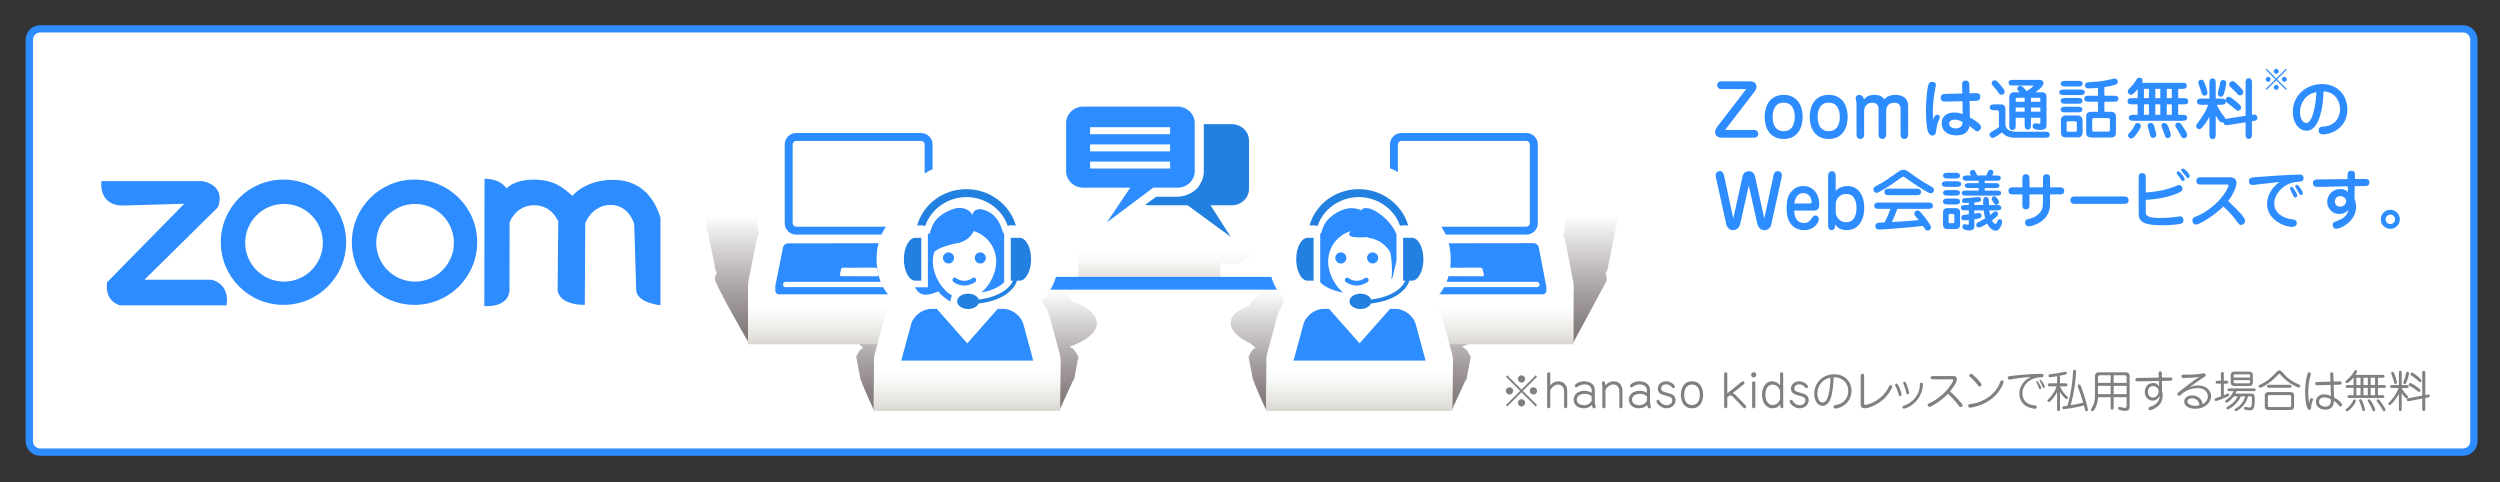 <?xml version="1.0" encoding="utf-8"?>
<!-- Generator: Adobe Illustrator 16.0.0, SVG Export Plug-In . SVG Version: 6.00 Build 0)  -->
<!DOCTYPE svg PUBLIC "-//W3C//DTD SVG 1.1//EN" "http://www.w3.org/Graphics/SVG/1.1/DTD/svg11.dtd">
<svg version="1.1" id="レイヤー_1" xmlns="http://www.w3.org/2000/svg" xmlns:xlink="http://www.w3.org/1999/xlink" x="0px"
	 y="0px" width="684.526px" height="132.102px" viewBox="0 0 684.526 132.102" enable-background="new 0 0 684.526 132.102"
	 xml:space="preserve">
<rect x="0" y="0" width="684.526" height="132.102" fill="#333333" stroke="none"/>
<g>
	<path fill="#00AFF0" d="M14220.439,1979.871c0-431.566-348.787-780.287-780.311-780.287c-223.254,0-423.258,93.011-565.098,242.648
		c-330.08-229.524-730.219-363.812-1162.885-363.812c-437.166,0-840.26,137.473-1172.252,371.595
		c-149.934-138.874-348.867-223.155-568.41-223.155c-163.063,0-314.988,47.106-443.777,128.048
		c-304.641-544.215-886.205-911.594-1553.713-911.594c-610.949,0-1148.766,306.207-1471.205,772.579
		C6234.16,939.58,5858.074,767.817,5441.674,767.817c-275.269,0-532.153,75.564-752.691,206.557
		c-5.604-525.494-432.106-949.593-958.618-949.593c-530.014,0-959.377,429.591-959.377,958.449l2.163,37.064
		c-102.762-15.144-207.791-23.957-314.845-23.957c-312.541,0-607.699,68.887-873.05,191.313
		c-149.854-79.824-319.183-125.792-500.545-125.792c-582.553,0-1056.753,473.158-1056.753,1056.778
		c0,309.338,134.443,585.685,345.395,779.277c-5.565,63.375-8.712,127.891-8.712,192.299
		c0,1156.309,937.558,2092.543,2093.665,2092.543c449.163,0,865.598-142.05,1206.333-382.313
		c307.355,419.724,802.236,693.896,1361.803,693.896c14.294,0,27.357-0.975,40.443-2.092
		c161.719,457.813,595.652,785.608,1108.232,785.608c517.98,0,958.348-336.51,1113.441-803.089
		c178.205,337.65,530.949,567.027,938.775,567.027c509.24,0,934.076-359.708,1036.736-838.104
		c73.055,9.851,148.893,16.477,224.125,16.477c415.66,0,792.576-157.402,1079.676-414.274
		c325.729,221.822,720.457,351.896,1144.275,351.896c1126.852,0,2039.127-913.569,2039.127-2040.24
		c0-138.885-13.051-275.354-40.23-406.451C14007.918,2600.672,14220.439,2315.538,14220.439,1979.871z"/>
	<polyline fill="#FFFFFF" points="12949.305,1810.578 12949.305,1724.161 13332.865,1724.161 13332.865,1810.578 
		13192.969,1810.578 13192.969,2192.908 13089.32,2192.908 13089.32,1810.578 12949.305,1810.578 	"/>
	<path fill="#FFFFFF" d="M13386.289,1724.161h145.574c0,0,1.301,0,111.199,322.479l103.852-322.479h144.273v468.747h-96.254
		c0,0-0.816,0-0.816-331.994l-115.074,331.994h-79.605c0,0-0.953,0-115.703-328.906v328.906h-97.445V1724.161z"/>
	<path fill="#FFFFFF" d="M13155.535,2889.158c0-612.187-489.027-1218.486-1344.828-1218.486
		c-731.332,0-1215.395,399.862-1359.488,1029.369c-128.004-696.135-602.166-1029.369-1133.109-1029.369
		c-360.748,0-661.223,153.058-783.633,468.768h-11.139v-116.886c0-228.377-116.866-351.882-336.289-351.882
		c-161.043,0-260.269,62.312-305.121,177.013c-53.434-89.726-155.045-177.013-331.075-177.013
		c-204.224,0-305.987,143.263-357.332,332.295l-453.595,1686.015h-9.725l-479.766-1737.519
		c-45.066-168.343-182.518-280.791-381.479-280.791c-139.689,0-259.91,76.403-320.008,192.243
		c-62.432-113.608-191.523-192.243-312.535-192.243c-111.379,0-208.969,61.165-285.215,143.263l-825.266,916.529V1038.959
		c0-243.445-147.401-371.416-371.714-371.416c-224.834,0-372.445,127.971-372.445,371.416V3363.51
		c-120.174-354.123-534.418-495.107-891.728-576.025l-310.402-72.116c-229.466-50.322-397.762-91.737-397.762-264.568
		c0-158.3,168.296-229.373,428.363-229.373c468.811,0,478.604,340.968,769.468,340.968c193.25,0,311.401-151.916,311.401-325.814
		c0-340.769-571.49-565.909-1136.495-565.909c-514.614,0-1115.614,225.141-1115.614,830.288
		c0,499.607,336.401,678.853,769.26,786.038l438.295,105.927c264.402,66.614,427.086,97.307,427.086,286.273
		c0,151.898-168.336,269.842-432.716,269.842c-549.722,0-580.251-458.809-901.693-458.809
		c-208.751,0-300.231,147.424-300.231,310.473c0,366.884,560.556,667.44,1232.423,667.44c479.972,0,977.064-206.519,1110.346-645.79
		v274.234c0,243.744,147.611,371.556,372.445,371.556c224.313,0,371.714-127.812,371.714-371.556v-566.021l260.158-229.422
		l702.611,994.336c55.905,80.93,153.074,172.663,336.799,172.663c198.705,0,351.771-172.663,351.771-361.644
		c0-122.398-51.252-204.482-76.405-239.456L4925.99,2827.931l549.592-575.804c23.115-24.298,42.793-45.006,60.212-67.988
		c15.278,50.389,36.11,110.509,63.317,190.122l773.888,2206.515c-55.925,229.539-162.86,233.757-259.146,233.757h-76.503
		c-199.051,0-342.129,101.594-342.129,300.565c0,179.205,137.814,342.264,469.006,342.264
		c468.554,0,673.158-265.625,851.084-774.978l836.178-2369.109v2771.253c0,244.82,147.35,372.834,371.518,372.834
		c223.867,0,371.566-128.014,371.566-372.834V4091.19h10.825c138.075,239.392,392.116,376.954,733.278,376.954
		c636.93,0,995.727-440.299,1108.168-987.717c125.48,522.245,543.168,987.717,1388.691,987.717
		c448.395,0,1167.293-208.481,1167.293-656.753c0-137.607-127.797-290.705-306.08-290.705
		c-300.336,0-300.336,367.312-861.213,367.312c-432.715,0-687.313-286.385-687.313-678.838h1680.9
		C13079.436,3209.16,13155.535,3143.827,13155.535,2889.158z M9150.703,3887.998c-453.648,0-596.564-443.706-596.564-826.056
		c0-423.229,162.748-815.475,596.564-809.814c396.688,5.49,590.117,371.504,590.117,809.814
		C9740.82,3408.225,9624.004,3882.457,9150.703,3887.998z M11148.223,2782.058c80.898-361.829,305.266-591.213,677.363-591.213
		c331.197,0,585.824,250.259,626.676,591.213H11148.223z"/>
</g>
<g>
	<path fill="#FFFFFF" stroke="#2D8CFF" stroke-width="2" d="M677.383,120.795c0,1.656-1.344,3-3,3H11.025c-1.657,0-3-1.344-3-3
		V10.893c0-1.657,1.343-3,3-3h663.357c1.656,0,3,1.343,3,3L677.383,120.795L677.383,120.795z"/>
	<g enable-background="new    ">
		<path fill="#2D8CFF" d="M620.641,24.6l-0.258-0.259l2.628-2.62l-2.628-2.62l0.258-0.259l2.621,2.628l2.62-2.628l0.259,0.259
			l-2.629,2.62l2.629,2.62l-0.259,0.259l-2.62-2.628L620.641,24.6z M621.732,21.721c0,0.364-0.299,0.671-0.671,0.671
			s-0.679-0.299-0.679-0.671s0.307-0.671,0.679-0.671S621.732,21.357,621.732,21.721z M623.933,19.522
			c0,0.355-0.291,0.671-0.671,0.671c-0.373,0-0.672-0.308-0.672-0.671c0-0.381,0.308-0.68,0.672-0.68
			C623.642,18.842,623.933,19.15,623.933,19.522z M623.933,23.921c0,0.363-0.291,0.679-0.671,0.679
			c-0.373,0-0.672-0.307-0.672-0.679s0.308-0.672,0.672-0.672C623.642,23.25,623.933,23.557,623.933,23.921z M626.141,21.721
			c0,0.364-0.299,0.671-0.68,0.671c-0.363,0-0.671-0.299-0.671-0.671s0.308-0.671,0.671-0.671
			C625.842,21.05,626.141,21.357,626.141,21.721z"/>
	</g>
	<g>
		<g>
			<defs>
				<polygon id="SVGID_2_" points="1,1 2,1 1,2 				"/>
			</defs>
			<defs>
				<polygon id="SVGID_3_" points="-1,-1 -2,-1 -1,-2 				"/>
			</defs>
			<clipPath id="SVGID_4_">
				<use xlink:href="#SVGID_2_"  overflow="visible"/>
			</clipPath>
			<clipPath id="SVGID_5_" clip-path="url(#SVGID_4_)">
				<use xlink:href="#SVGID_3_"  overflow="visible"/>
			</clipPath>
			
				<linearGradient id="SVGID_6_" gradientUnits="userSpaceOnUse" x1="440.853" y1="311.259" x2="440.853" y2="350.013" gradientTransform="matrix(1 0 0 -1 -70.84 422.601)">
				<stop  offset="0" style="stop-color:#FFFFFF"/>
				<stop  offset="0.073" style="stop-color:#F3F3F3"/>
				<stop  offset="0.204" style="stop-color:#D5D5D5"/>
				<stop  offset="0.377" style="stop-color:#A3A3A3"/>
				<stop  offset="0.586" style="stop-color:#5D5D5D"/>
				<stop  offset="0.824" style="stop-color:#060606"/>
				<stop  offset="0.84" style="stop-color:#000000"/>
			</linearGradient>
			<path clip-path="url(#SVGID_5_)" fill="url(#SVGID_6_)" d="M399.305,102.409l1.05-5.516c-0.627-1.017-0.868-1.952-2.441-2.761
				c3.996-1.327,7.479-3.64,7.479-6.387c0-2.628-3.274-4.857-6.979-6.207c-0.033-0.058-0.051-0.116-0.09-0.173
				c-3.566-5.17-15.359-8.778-28.682-8.778c-13.52,0-25.973,4.452-29.592,9.684c-0.129,0.185-0.221,0.373-0.286,0.56
				c-3.174,1.369-5.132,2.51-5.132,4.915c0,2.305,2.738,4.3,5.675,5.67c0.178,0.227,0.386,0.449,0.66,0.665
				c0.15,0.118,0.31,0.227,0.468,0.337c-1.312,0.741-1.375,1.575-1.931,2.476l1.046,5.516c-0.039,0.88,3.693,8.931,3.693,8.931
				h51.002l3.512-7.646C398.757,103.694,399.452,102.881,399.305,102.409z"/>
		</g>
	</g>
	<defs>
		<filter id="Adobe_OpacityMaskFilter" filterUnits="userSpaceOnUse" x="336.99" y="73.36" width="70.761" height="38.752">
			<feFlood  style="flood-color:white;flood-opacity:1" result="back"/>
			<feBlend  in="SourceGraphic" in2="back" mode="normal"/>
		</filter>
	</defs>
	<mask maskUnits="userSpaceOnUse" x="336.99" y="73.36" width="70.761" height="38.752" id="SVGID_7_">
		<g filter="url(#Adobe_OpacityMaskFilter)">
			<defs>
				<filter id="Adobe_OpacityMaskFilter_1_" filterUnits="userSpaceOnUse" x="336.99" y="73.36" width="70.761" height="38.752">
					<feFlood  style="flood-color:white;flood-opacity:1" result="back"/>
					<feBlend  in="SourceGraphic" in2="back" mode="normal"/>
				</filter>
			</defs>
			<mask maskUnits="userSpaceOnUse" x="336.99" y="73.36" width="70.761" height="38.752" id="SVGID_7_">
				<g filter="url(#Adobe_OpacityMaskFilter_1_)">
				</g>
			</mask>
			<linearGradient id="SVGID_8_" gradientUnits="userSpaceOnUse" x1="372.371" y1="112.112" x2="372.371" y2="73.36">
				<stop  offset="0" style="stop-color:#FFFFFF"/>
				<stop  offset="0.073" style="stop-color:#F3F3F3"/>
				<stop  offset="0.204" style="stop-color:#D5D5D5"/>
				<stop  offset="0.377" style="stop-color:#A3A3A3"/>
				<stop  offset="0.586" style="stop-color:#5D5D5D"/>
				<stop  offset="0.824" style="stop-color:#060606"/>
				<stop  offset="0.84" style="stop-color:#000000"/>
			</linearGradient>
			<path mask="url(#SVGID_7_)" fill="url(#SVGID_8_)" d="M401.664,103.18l1.049-5.516c-0.627-1.016-0.867-1.951-2.441-2.76
				c3.996-1.328,7.479-3.641,7.479-6.387c0-2.629-3.274-4.857-6.979-6.207c-0.032-0.059-0.051-0.117-0.089-0.174
				c-3.567-5.17-15.36-8.777-28.683-8.777c-13.52,0-25.972,4.451-29.592,9.684c-0.129,0.184-0.221,0.373-0.286,0.559
				c-3.174,1.369-5.132,2.51-5.132,4.916c0,2.305,2.738,4.299,5.675,5.67c0.178,0.227,0.386,0.449,0.66,0.664
				c0.15,0.119,0.31,0.227,0.468,0.338c-1.312,0.74-1.375,1.574-1.931,2.475l1.046,5.516c-0.039,0.881,3.693,8.932,3.693,8.932
				h51.002l3.512-7.646C401.115,104.465,401.812,103.653,401.664,103.18z"/>
		</g>
	</mask>
	<linearGradient id="SVGID_9_" gradientUnits="userSpaceOnUse" x1="372.371" y1="112.112" x2="372.371" y2="73.36">
		<stop  offset="0" style="stop-color:#7E7576"/>
		<stop  offset="0.118" style="stop-color:#898181"/>
		<stop  offset="0.33" style="stop-color:#A69FA0"/>
		<stop  offset="0.609" style="stop-color:#D4D1D1"/>
		<stop  offset="0.84" style="stop-color:#FFFFFF"/>
	</linearGradient>
	<path fill="url(#SVGID_9_)" d="M401.664,103.18l1.049-5.516c-0.627-1.016-0.867-1.951-2.441-2.76
		c3.996-1.328,7.479-3.641,7.479-6.387c0-2.629-3.274-4.857-6.979-6.207c-0.032-0.059-0.051-0.117-0.089-0.174
		c-3.567-5.17-15.36-8.777-28.683-8.777c-13.52,0-25.972,4.451-29.592,9.684c-0.129,0.184-0.221,0.373-0.286,0.559
		c-3.174,1.369-5.132,2.51-5.132,4.916c0,2.305,2.738,4.299,5.675,5.67c0.178,0.227,0.386,0.449,0.66,0.664
		c0.15,0.119,0.31,0.227,0.468,0.338c-1.312,0.74-1.375,1.574-1.931,2.475l1.046,5.516c-0.039,0.881,3.693,8.932,3.693,8.932h51.002
		l3.512-7.646C401.115,104.465,401.812,103.653,401.664,103.18z"/>
	<defs>
		<filter id="Adobe_OpacityMaskFilter_2_" filterUnits="userSpaceOnUse" x="229.565" y="73.36" width="70.761" height="38.752">
			<feFlood  style="flood-color:white;flood-opacity:1" result="back"/>
			<feBlend  in="SourceGraphic" in2="back" mode="normal"/>
		</filter>
	</defs>
	<mask maskUnits="userSpaceOnUse" x="229.565" y="73.36" width="70.761" height="38.752" id="SVGID_10_">
		<g filter="url(#Adobe_OpacityMaskFilter_2_)">
			<defs>
				<filter id="Adobe_OpacityMaskFilter_3_" filterUnits="userSpaceOnUse" x="229.565" y="73.36" width="70.761" height="38.752">
					<feFlood  style="flood-color:white;flood-opacity:1" result="back"/>
					<feBlend  in="SourceGraphic" in2="back" mode="normal"/>
				</filter>
			</defs>
			<mask maskUnits="userSpaceOnUse" x="229.565" y="73.36" width="70.761" height="38.752" id="SVGID_10_">
				<g filter="url(#Adobe_OpacityMaskFilter_3_)">
				</g>
			</mask>
			<linearGradient id="SVGID_11_" gradientUnits="userSpaceOnUse" x1="264.945" y1="112.112" x2="264.945" y2="73.36">
				<stop  offset="0" style="stop-color:#FFFFFF"/>
				<stop  offset="0.073" style="stop-color:#F3F3F3"/>
				<stop  offset="0.204" style="stop-color:#D5D5D5"/>
				<stop  offset="0.377" style="stop-color:#A3A3A3"/>
				<stop  offset="0.586" style="stop-color:#5D5D5D"/>
				<stop  offset="0.824" style="stop-color:#060606"/>
				<stop  offset="0.84" style="stop-color:#000000"/>
			</linearGradient>
			<path mask="url(#SVGID_10_)" fill="url(#SVGID_11_)" d="M294.238,103.18l1.048-5.516c-0.626-1.016-0.868-1.951-2.441-2.76
				c3.996-1.328,7.48-3.641,7.48-6.387c0-2.629-3.275-4.857-6.98-6.207c-0.033-0.059-0.05-0.117-0.089-0.174
				c-3.567-5.17-15.36-8.777-28.682-8.777c-13.52,0-25.973,4.451-29.593,9.684c-0.128,0.184-0.22,0.373-0.286,0.559
				c-3.175,1.369-5.132,2.51-5.132,4.916c0,2.305,2.737,4.299,5.674,5.67c0.178,0.227,0.386,0.449,0.66,0.664
				c0.151,0.119,0.31,0.227,0.468,0.338c-1.313,0.74-1.375,1.574-1.931,2.475l1.046,5.516c-0.039,0.881,3.693,8.932,3.693,8.932
				h51.001l3.513-7.646C293.69,104.465,294.386,103.653,294.238,103.18z"/>
		</g>
	</mask>
	<linearGradient id="SVGID_12_" gradientUnits="userSpaceOnUse" x1="264.945" y1="112.112" x2="264.945" y2="73.36">
		<stop  offset="0" style="stop-color:#7E7576"/>
		<stop  offset="0.118" style="stop-color:#898181"/>
		<stop  offset="0.33" style="stop-color:#A69FA0"/>
		<stop  offset="0.609" style="stop-color:#D4D1D1"/>
		<stop  offset="0.84" style="stop-color:#FFFFFF"/>
	</linearGradient>
	<path fill="url(#SVGID_12_)" d="M294.238,103.18l1.048-5.516c-0.626-1.016-0.868-1.951-2.441-2.76
		c3.996-1.328,7.48-3.641,7.48-6.387c0-2.629-3.275-4.857-6.98-6.207c-0.033-0.059-0.05-0.117-0.089-0.174
		c-3.567-5.17-15.36-8.777-28.682-8.777c-13.52,0-25.973,4.451-29.593,9.684c-0.128,0.184-0.22,0.373-0.286,0.559
		c-3.175,1.369-5.132,2.51-5.132,4.916c0,2.305,2.737,4.299,5.674,5.67c0.178,0.227,0.386,0.449,0.66,0.664
		c0.151,0.119,0.31,0.227,0.468,0.338c-1.313,0.74-1.375,1.574-1.931,2.475l1.046,5.516c-0.039,0.881,3.693,8.932,3.693,8.932
		h51.001l3.513-7.646C293.69,104.465,294.386,103.653,294.238,103.18z"/>
	<g>
		<defs>
			<filter id="Adobe_OpacityMaskFilter_4_" filterUnits="userSpaceOnUse" x="192.9" y="52.406" width="84.505" height="41.389">
				<feFlood  style="flood-color:white;flood-opacity:1" result="back"/>
				<feBlend  in="SourceGraphic" in2="back" mode="normal"/>
			</filter>
		</defs>
		<mask maskUnits="userSpaceOnUse" x="192.9" y="52.406" width="84.505" height="41.389" id="SVGID_13_">
			<g filter="url(#Adobe_OpacityMaskFilter_4_)">
				<defs>
					<filter id="Adobe_OpacityMaskFilter_5_" filterUnits="userSpaceOnUse" x="192.9" y="52.406" width="84.505" height="41.389">
						<feFlood  style="flood-color:white;flood-opacity:1" result="back"/>
						<feBlend  in="SourceGraphic" in2="back" mode="normal"/>
					</filter>
				</defs>
				<mask maskUnits="userSpaceOnUse" x="192.9" y="52.406" width="84.505" height="41.389" id="SVGID_13_">
					<g filter="url(#Adobe_OpacityMaskFilter_5_)">
					</g>
				</mask>
				<linearGradient id="SVGID_14_" gradientUnits="userSpaceOnUse" x1="235.153" y1="93.795" x2="235.153" y2="52.406">
					<stop  offset="0" style="stop-color:#FFFFFF"/>
					<stop  offset="0.073" style="stop-color:#F3F3F3"/>
					<stop  offset="0.204" style="stop-color:#D5D5D5"/>
					<stop  offset="0.377" style="stop-color:#A3A3A3"/>
					<stop  offset="0.586" style="stop-color:#5D5D5D"/>
					<stop  offset="0.824" style="stop-color:#060606"/>
					<stop  offset="0.84" style="stop-color:#000000"/>
				</linearGradient>
				<path mask="url(#SVGID_13_)" fill="url(#SVGID_14_)" d="M274.031,77.155c0.39-0.779,0.005-2.182-0.146-2.328
					c0.46-0.643,0.712-1.326,0.712-2.037l2.808-13.654c0-3.709-9.587-6.729-17.921-6.729h-48.667c-8.331,0-17.917,3.02-17.917,6.729
					l2.809,13.654c0,0.654,0.221,1.285,0.613,1.883c-0.342,0.311-0.495,1-0.573,1.781c-0.117,1.174,9.201,17.342,9.201,17.342
					h60.115C265.064,93.795,273.36,78.499,274.031,77.155z"/>
			</g>
		</mask>
		<linearGradient id="SVGID_15_" gradientUnits="userSpaceOnUse" x1="235.153" y1="93.795" x2="235.153" y2="52.406">
			<stop  offset="0" style="stop-color:#7E7576"/>
			<stop  offset="0.118" style="stop-color:#898181"/>
			<stop  offset="0.33" style="stop-color:#A69FA0"/>
			<stop  offset="0.609" style="stop-color:#D4D1D1"/>
			<stop  offset="0.84" style="stop-color:#FFFFFF"/>
		</linearGradient>
		<path fill="url(#SVGID_15_)" d="M274.031,77.155c0.39-0.779,0.005-2.182-0.146-2.328c0.46-0.643,0.712-1.326,0.712-2.037
			l2.808-13.654c0-3.709-9.587-6.729-17.921-6.729h-48.667c-8.331,0-17.917,3.02-17.917,6.729l2.809,13.654
			c0,0.654,0.221,1.285,0.613,1.883c-0.342,0.311-0.495,1-0.573,1.781c-0.117,1.174,9.201,17.342,9.201,17.342h60.115
			C265.064,93.795,273.36,78.499,274.031,77.155z"/>
		<linearGradient id="SVGID_16_" gradientUnits="userSpaceOnUse" x1="234.989" y1="94.264" x2="234.989" y2="28.935">
			<stop  offset="0" style="stop-color:#D9D7D0"/>
			<stop  offset="0.043" style="stop-color:#E6E5E0"/>
			<stop  offset="0.118" style="stop-color:#F8F8F7"/>
			<stop  offset="0.165" style="stop-color:#FFFFFF"/>
		</linearGradient>
		<path fill="url(#SVGID_16_)" d="M265.18,79.502c0-0.137-0.004-0.273-0.011-0.41v-0.76c0-0.75-0.111-1.471-0.317-2.152
			l-1.933-10.055c-0.071-0.373-0.171-0.738-0.298-1.096c-0.086-0.24-0.185-0.475-0.291-0.705c0.323-1.016,0.5-2.096,0.5-3.217
			V39.556c0-5.855-4.766-10.621-10.623-10.621h-34.208c-5.855,0-10.621,4.766-10.621,10.621v21.552c0,1.033,0.156,2.029,0.432,2.973
			c-0.241,0.486-0.444,0.998-0.593,1.535c-0.048,0.178-0.091,0.355-0.127,0.535l-2.069,10.33c-0.037,0.168-0.068,0.334-0.095,0.502
			c-0.08,0.438-0.121,0.889-0.121,1.35v0.975c-0.004,0.094-0.005,0.184-0.005,0.268c0,0.086,0.001,0.172,0.005,0.26v14.43h60.341
			V80.293c0.006-0.078,0.016-0.156,0.019-0.234C265.174,79.881,265.18,79.7,265.18,79.502z"/>
		<g>
			<g>
				<path fill="#2D8CFF" d="M252.207,64.245h-34.208c-1.729,0-3.135-1.406-3.135-3.137V39.556c0-1.729,1.406-3.135,3.135-3.135
					h34.208c1.731,0,3.138,1.405,3.138,3.135v21.552C255.345,62.838,253.938,64.245,252.207,64.245L252.207,64.245z M217.999,38.591
					c-0.533,0-0.965,0.433-0.965,0.965v21.552c0,0.533,0.432,0.967,0.965,0.967h34.208c0.533,0,0.966-0.434,0.966-0.967V39.556
					c0-0.532-0.433-0.965-0.966-0.965H217.999L217.999,38.591z"/>
				<g>
					<path fill="#2D8CFF" d="M257.683,79.407v-1.074h-0.033c-0.009-0.035-0.015-0.07-0.027-0.105l-2.055-10.689
						c-0.189-0.531-0.805-0.963-1.37-0.963l-38.472,0.059c-0.563,0.002-1.147,0.445-1.298,0.986l-2.092,10.447
						c-0.025,0.094-0.033,0.184-0.031,0.266h-0.017v1.123c-0.001,0.018-0.004,0.033-0.004,0.047v0.072
						c0,0.018,0.003,0.031,0.004,0.045v0.158h0.017c0.097,0.469,0.511,0.82,1.004,0.82h43.359c0.494,0,0.907-0.352,1.004-0.82h0.011
						V79.67c0.004-0.031,0.011-0.064,0.011-0.096v-0.072C257.694,79.471,257.687,79.44,257.683,79.407z M230.285,73.708
						c0.045-0.221,0.266-0.402,0.492-0.402l8.898-0.016c0.226,0,0.459,0.178,0.52,0.395l0.414,1.512
						c0.059,0.213-0.172,0.455-0.397,0.457l-9.898-0.027c-0.225,0-0.375-0.182-0.33-0.402L230.285,73.708z M255.09,78.622h-39.98
						c-0.4,0-0.723-0.322-0.723-0.723s0.323-0.723,0.723-0.723h39.98c0.4,0,0.724,0.322,0.724,0.723S255.49,78.622,255.09,78.622z"
						/>
				</g>
			</g>
		</g>
	</g>
	<g>
		<defs>
			<filter id="Adobe_OpacityMaskFilter_6_" filterUnits="userSpaceOnUse" x="358.623" y="52.406" width="84.507" height="41.389">
				<feFlood  style="flood-color:white;flood-opacity:1" result="back"/>
				<feBlend  in="SourceGraphic" in2="back" mode="normal"/>
			</filter>
		</defs>
		<mask maskUnits="userSpaceOnUse" x="358.623" y="52.406" width="84.507" height="41.389" id="SVGID_17_">
			<g filter="url(#Adobe_OpacityMaskFilter_6_)">
				<defs>
					<filter id="Adobe_OpacityMaskFilter_7_" filterUnits="userSpaceOnUse" x="358.623" y="52.406" width="84.507" height="41.389">
						<feFlood  style="flood-color:white;flood-opacity:1" result="back"/>
						<feBlend  in="SourceGraphic" in2="back" mode="normal"/>
					</filter>
				</defs>
				<mask maskUnits="userSpaceOnUse" x="358.623" y="52.406" width="84.507" height="41.389" id="SVGID_17_">
					<g filter="url(#Adobe_OpacityMaskFilter_7_)">
					</g>
				</mask>
				<linearGradient id="SVGID_18_" gradientUnits="userSpaceOnUse" x1="400.877" y1="93.795" x2="400.877" y2="52.406">
					<stop  offset="0" style="stop-color:#FFFFFF"/>
					<stop  offset="0.073" style="stop-color:#F3F3F3"/>
					<stop  offset="0.204" style="stop-color:#D5D5D5"/>
					<stop  offset="0.377" style="stop-color:#A3A3A3"/>
					<stop  offset="0.586" style="stop-color:#5D5D5D"/>
					<stop  offset="0.824" style="stop-color:#060606"/>
					<stop  offset="0.84" style="stop-color:#000000"/>
				</linearGradient>
				<path mask="url(#SVGID_17_)" fill="url(#SVGID_18_)" d="M439.754,77.155c0.391-0.779,0.007-2.182-0.146-2.328
					c0.462-0.643,0.713-1.326,0.713-2.037l2.809-13.654c0-3.709-9.589-6.729-17.922-6.729h-48.666
					c-8.331,0-17.919,3.02-17.919,6.729l2.809,13.654c0,0.654,0.222,1.285,0.613,1.883c-0.342,0.311-0.494,1-0.572,1.781
					c-0.117,1.174,9.201,17.342,9.201,17.342h60.113C430.787,93.795,439.084,78.499,439.754,77.155z"/>
			</g>
		</mask>
		<linearGradient id="SVGID_19_" gradientUnits="userSpaceOnUse" x1="400.877" y1="93.795" x2="400.877" y2="52.406">
			<stop  offset="0" style="stop-color:#7E7576"/>
			<stop  offset="0.118" style="stop-color:#898181"/>
			<stop  offset="0.33" style="stop-color:#A69FA0"/>
			<stop  offset="0.609" style="stop-color:#D4D1D1"/>
			<stop  offset="0.84" style="stop-color:#FFFFFF"/>
		</linearGradient>
		<path fill="url(#SVGID_19_)" d="M439.754,77.155c0.391-0.779,0.007-2.182-0.146-2.328c0.462-0.643,0.713-1.326,0.713-2.037
			l2.809-13.654c0-3.709-9.589-6.729-17.922-6.729h-48.666c-8.331,0-17.919,3.02-17.919,6.729l2.809,13.654
			c0,0.654,0.222,1.285,0.613,1.883c-0.342,0.311-0.494,1-0.572,1.781c-0.117,1.174,9.201,17.342,9.201,17.342h60.113
			C430.787,93.795,439.084,78.499,439.754,77.155z"/>
		<linearGradient id="SVGID_20_" gradientUnits="userSpaceOnUse" x1="400.712" y1="94.264" x2="400.712" y2="28.935">
			<stop  offset="0" style="stop-color:#D9D7D0"/>
			<stop  offset="0.043" style="stop-color:#E6E5E0"/>
			<stop  offset="0.118" style="stop-color:#F8F8F7"/>
			<stop  offset="0.165" style="stop-color:#FFFFFF"/>
		</linearGradient>
		<path fill="url(#SVGID_20_)" d="M430.902,79.502c0-0.137-0.003-0.273-0.01-0.41v-0.76c0-0.75-0.11-1.471-0.316-2.152
			l-1.934-10.055c-0.071-0.373-0.17-0.738-0.298-1.096c-0.086-0.24-0.185-0.475-0.291-0.705c0.323-1.016,0.501-2.096,0.501-3.217
			V39.556c0-5.855-4.766-10.621-10.623-10.621h-34.209c-5.855,0-10.62,4.766-10.62,10.621v21.552c0,1.033,0.155,2.029,0.431,2.973
			c-0.241,0.486-0.443,0.998-0.594,1.535c-0.048,0.178-0.092,0.355-0.127,0.535l-2.069,10.33c-0.036,0.168-0.067,0.334-0.095,0.502
			c-0.079,0.438-0.121,0.889-0.121,1.35v0.975c-0.004,0.094-0.005,0.184-0.005,0.268c0,0.086,0.001,0.172,0.005,0.26v14.43h60.341
			V80.293c0.006-0.078,0.017-0.156,0.02-0.234C430.897,79.881,430.902,79.7,430.902,79.502z"/>
		<g>
			<g>
				<path fill="#2D8CFF" d="M417.932,64.245h-34.209c-1.73,0-3.135-1.406-3.135-3.137V39.556c0-1.729,1.404-3.135,3.135-3.135
					h34.209c1.73,0,3.138,1.405,3.138,3.135v21.552C421.069,62.838,419.662,64.245,417.932,64.245L417.932,64.245z M383.723,38.591
					c-0.533,0-0.966,0.433-0.966,0.965v21.552c0,0.533,0.433,0.967,0.966,0.967h34.209c0.531,0,0.965-0.434,0.965-0.967V39.556
					c0-0.532-0.434-0.965-0.965-0.965H383.723L383.723,38.591z"/>
				<g>
					<path fill="#2D8CFF" d="M423.406,79.407v-1.074h-0.032c-0.01-0.035-0.015-0.07-0.027-0.105l-2.055-10.689
						c-0.189-0.531-0.806-0.963-1.37-0.963l-38.472,0.059c-0.563,0.002-1.147,0.445-1.297,0.986l-2.093,10.447
						c-0.025,0.094-0.033,0.184-0.031,0.266h-0.017v1.123c-0.002,0.018-0.005,0.033-0.005,0.047v0.072
						c0,0.018,0.003,0.031,0.005,0.045v0.158h0.017c0.098,0.469,0.511,0.82,1.004,0.82h43.359c0.493,0,0.906-0.352,1.003-0.82h0.011
						V79.67c0.004-0.031,0.012-0.064,0.012-0.096v-0.072C423.418,79.471,423.41,79.44,423.406,79.407z M396.01,73.708
						c0.044-0.221,0.266-0.402,0.491-0.402l8.898-0.016c0.227,0,0.459,0.178,0.519,0.395l0.416,1.512
						c0.058,0.213-0.174,0.455-0.399,0.457l-9.897-0.027c-0.225,0-0.375-0.182-0.33-0.402L396.01,73.708z M420.813,78.622h-39.979
						c-0.4,0-0.723-0.322-0.723-0.723s0.322-0.723,0.723-0.723h39.979c0.4,0,0.724,0.322,0.724,0.723S421.214,78.622,420.813,78.622
						z"/>
				</g>
			</g>
		</g>
	</g>
	<g>
		<linearGradient id="SVGID_21_" gradientUnits="userSpaceOnUse" x1="316.956" y1="78.059" x2="316.956" y2="21.695">
			<stop  offset="0" style="stop-color:#D9D7D0"/>
			<stop  offset="0.043" style="stop-color:#E6E5E0"/>
			<stop  offset="0.118" style="stop-color:#F8F8F7"/>
			<stop  offset="0.165" style="stop-color:#FFFFFF"/>
		</linearGradient>
		<path fill="url(#SVGID_21_)" d="M337.276,26.512h-5.108c-2.228-2.918-5.765-4.816-9.753-4.816h-25.779
			c-6.728,0-12.201,5.374-12.201,11.979v13.219c0,6.135,4.723,11.194,10.781,11.889v19.277h38.985v-6.285
			c0.896,0.359,1.835,0.561,2.78,0.561c1.852,0,3.694-0.684,5.126-2.027c2.347-2.203,2.994-5.625,1.719-8.492
			c3.395-2.129,5.651-5.861,5.651-10.102V38.494C349.477,31.887,344.003,26.512,337.276,26.512z"/>
		<g>
			<path fill="#2D8CFF" d="M322.415,29.18h-25.779c-2.594,0-4.716,2.025-4.716,4.494v13.219c0,2.475,2.122,4.498,4.716,4.498h12.831
				l-6.402,9.516l12.687-9.516h6.664c2.592,0,4.713-2.023,4.713-4.498V33.674C327.128,31.205,325.006,29.18,322.415,29.18z
				 M320.386,46.155h-21.904v-1.912h21.904V46.155z M320.386,41.449h-21.904v-1.913h21.904V41.449z M320.386,36.746h-21.904v-1.914
				h21.904V36.746z"/>
			<path fill="#2281E0" d="M337.276,33.996h-7.664v12.896c0,0.702-0.11,1.383-0.31,2.019c0,0-0.128,0.564-0.947,1.914
				c-0.705,1.385-3.475,3.05-5.94,3.05h-5.853l-3.021,2.211c0.34,0.076,0.69,0.123,1.053,0.123h10.579l11.81,8.641l-5.523-8.641
				h5.816c2.592,0,4.715-2.021,4.715-4.497V38.494C341.991,36.022,339.868,33.996,337.276,33.996z"/>
		</g>
	</g>
	<rect x="269.218" y="75.811" fill="#2D8CFF" width="96.815" height="3.496"/>
	<linearGradient id="SVGID_22_" gradientUnits="userSpaceOnUse" x1="264.799" y1="112.501" x2="264.799" y2="44.305">
		<stop  offset="0" style="stop-color:#D9D7D0"/>
		<stop  offset="0.043" style="stop-color:#E6E5E0"/>
		<stop  offset="0.118" style="stop-color:#F8F8F7"/>
		<stop  offset="0.165" style="stop-color:#FFFFFF"/>
	</linearGradient>
	<path fill="url(#SVGID_22_)" d="M290.385,99.045c0.031-0.752-0.041-1.514-0.243-2.26l-2.628-9.707
		c-0.453-1.789-1.304-3.438-2.44-4.861c2.888-2.332,4.729-6.404,4.729-11.238c0-4.623-1.69-8.547-4.369-10.924
		c-0.023-0.102-0.037-0.203-0.065-0.303c-2.578-9.096-11.103-15.448-20.732-15.448c-9.772,0-18.097,6.187-20.714,15.393
		c-0.092,0.326-0.159,0.654-0.206,0.984c-2.295,2.41-3.71,6.063-3.71,10.297c0,4.057,1.302,7.568,3.425,9.977
		c0.129,0.4,0.279,0.793,0.478,1.172c0.109,0.209,0.224,0.398,0.339,0.592c-0.949,1.305-1.671,2.773-2.073,4.357l-2.629,9.709
		c-0.243,0.895-0.306,1.814-0.214,2.713l-0.155,13.002h51.09l0.155-13.455H290.385z"/>
	<g>
		<g>
			<g>
				<g>
					<path fill="#2D8CFF" d="M264.018,78.182c-1.343,0-2.434-0.553-2.989-1.02c-0.271-0.23-0.307-0.637-0.076-0.91
						c0.229-0.273,0.636-0.309,0.908-0.078c0.09,0.074,2.014,1.611,4.455-0.041c0.296-0.197,0.697-0.121,0.898,0.176
						c0.2,0.293,0.121,0.695-0.174,0.895C265.976,77.922,264.938,78.182,264.018,78.182L264.018,78.182z"/>
					<g>
						<circle fill="#2D8CFF" cx="259.709" cy="70.626" r="1.52"/>
						<circle fill="#2D8CFF" cx="268.416" cy="70.625" r="1.519"/>
					</g>
				</g>
			</g>
			<path fill="#2D8CFF" d="M280.269,88.961c-0.584-2.414-3.098-4.389-5.582-4.389h-1.497l-8.346,9.436l-8.348-9.436h-1.496
				c-2.485,0-4.997,1.975-5.581,4.389l-2.649,9.781h36.147L280.269,88.961z"/>
		</g>
		<g>
			<g>
				<g>
					<path fill="#2281E0" d="M250.62,65.112c0.065,0,0.919,0.01,0.985,0.016l-0.791-0.016h1.442v11.742h-0.651v-0.021
						c-0.065,0.008-0.92,0.021-0.985,0.021c-1.721,0-3.127-2.645-3.127-5.875C247.492,67.752,248.898,65.112,250.62,65.112z"/>
					<path fill="#2281E0" d="M264.637,51.791c-6.375,0-11.838,4.059-13.513,9.954c0.263-0.041,0.523-0.059,0.785-0.059
						c0.469,0,0.947,0.061,1.427,0.188c1.572-4.67,6.152-7.898,11.302-7.91c5.12,0.012,9.694,3.217,11.286,7.854
						c0.402-0.09,0.787-0.135,1.158-0.135c0.364,0.004,0.727,0.035,1.086,0.109C276.514,55.956,270.942,51.791,264.637,51.791z"/>
				</g>
			</g>
			<path fill="#2281E0" d="M279.189,65.112c-0.064,0-0.919,0.01-0.985,0.016v-0.016h-1.447v11.742h0.587
				c-0.413,1.322-2.862,4.361-9.349,5.158c-0.324-0.92-1.5-1.604-2.915-1.604c-1.66,0-3.005,0.941-3.005,2.102
				c0,1.164,1.345,2.105,3.005,2.105c1.361,0,2.496-0.635,2.868-1.504c7.741-0.879,10.178-4.781,10.519-6.258h-0.263v-0.021
				c0.066,0.008,0.921,0.021,0.985,0.021c1.721,0,3.127-2.645,3.127-5.875C282.317,67.752,280.91,65.112,279.189,65.112z"/>
		</g>
		<g>
			<g>
				<path fill="#2D8CFF" d="M260.672,80.922c-3.092-1.82-5.25-5.848-5.25-9.338c0-0.906,0.141-1.779,0.4-2.604
					c1.747-1.693,6.713-2.463,6.713-2.463c2.577-0.717,3.653-2.33,4.071-3.242c3.567,1.08,6.174,4.395,6.174,8.309
					c0,2.992-1.59,6.373-3.99,8.426c0.017,0.018,0.038,0.031,0.055,0.051c3.365-0.596,5.215-1.857,6.104-2.785V63.883l-0.21,0.047
					l-0.525-1.527c-0.944-2.744-2.841-4.73-5.917-5.148c-2.097,0.086-1.965,1.678-1.965,1.678c-1.196-2.09-3.517-2.256-5.032-1.799
					c-2.904,0.996-5.286,2.439-6.255,5.316l-0.539,1.6l-0.446-0.119v14.727h-3.52c1.035,1.979,2.48,2.73,5.972,1.305l0.342-0.213
					c0.966,1.172,2.126,2.148,3.419,2.824c0-0.02-0.003-0.043-0.003-0.063C260.271,81.94,260.415,81.407,260.672,80.922z"/>
			</g>
		</g>
	</g>
	<linearGradient id="SVGID_23_" gradientUnits="userSpaceOnUse" x1="372.225" y1="112.501" x2="372.225" y2="44.305">
		<stop  offset="0" style="stop-color:#D9D7D0"/>
		<stop  offset="0.043" style="stop-color:#E6E5E0"/>
		<stop  offset="0.118" style="stop-color:#F8F8F7"/>
		<stop  offset="0.165" style="stop-color:#FFFFFF"/>
	</linearGradient>
	<path fill="url(#SVGID_23_)" d="M397.811,99.045c0.031-0.752-0.041-1.514-0.244-2.26l-2.628-9.707
		c-0.451-1.789-1.303-3.438-2.44-4.861c2.889-2.332,4.73-6.404,4.73-11.238c0-4.623-1.69-8.547-4.369-10.924
		c-0.023-0.102-0.037-0.203-0.064-0.303c-2.578-9.096-11.104-15.448-20.732-15.448c-9.772,0-18.097,6.187-20.714,15.393
		c-0.092,0.326-0.159,0.654-0.206,0.984c-2.294,2.41-3.71,6.063-3.71,10.297c0,4.057,1.302,7.568,3.425,9.977
		c0.128,0.4,0.279,0.793,0.478,1.172c0.108,0.209,0.224,0.398,0.337,0.592c-0.948,1.305-1.671,2.773-2.072,4.357l-2.629,9.709
		c-0.243,0.895-0.307,1.814-0.214,2.713l-0.156,13.002h51.091l0.155-13.455H397.811z"/>
	<g>
		<g>
			<g>
				<g>
					<path fill="#2D8CFF" d="M371.443,78.182c-1.344,0-2.434-0.553-2.988-1.02c-0.272-0.23-0.307-0.637-0.076-0.91
						c0.229-0.273,0.635-0.309,0.908-0.078c0.089,0.074,2.014,1.611,4.453-0.041c0.296-0.197,0.698-0.121,0.898,0.176
						c0.2,0.293,0.121,0.695-0.173,0.895C373.4,77.922,372.361,78.182,371.443,78.182L371.443,78.182z"/>
					<g>
						<circle fill="#2D8CFF" cx="367.135" cy="70.626" r="1.52"/>
						<circle fill="#2D8CFF" cx="375.84" cy="70.625" r="1.519"/>
					</g>
				</g>
			</g>
			<path fill="#2D8CFF" d="M387.694,88.961c-0.585-2.414-3.097-4.389-5.583-4.389h-1.496l-8.346,9.436l-8.348-9.436h-1.496
				c-2.484,0-4.996,1.975-5.58,4.389l-2.649,9.781h36.146L387.694,88.961z"/>
		</g>
		<g>
			<g>
				<g>
					<path fill="#2281E0" d="M358.045,65.112c0.064,0,0.92,0.01,0.984,0.016l-0.791-0.016h1.441v11.742h-0.65v-0.021
						c-0.064,0.008-0.92,0.021-0.984,0.021c-1.722,0-3.127-2.645-3.127-5.875C354.918,67.752,356.323,65.112,358.045,65.112z"/>
					<path fill="#2281E0" d="M372.063,51.791c-6.375,0-11.838,4.059-13.515,9.954c0.264-0.041,0.524-0.059,0.786-0.059
						c0.469,0,0.945,0.061,1.427,0.188c1.571-4.67,6.15-7.898,11.302-7.91c5.119,0.012,9.693,3.217,11.285,7.854
						c0.401-0.09,0.787-0.135,1.158-0.135c0.363,0.004,0.728,0.035,1.088,0.109C383.939,55.956,378.367,51.791,372.063,51.791z"/>
				</g>
			</g>
			<path fill="#2281E0" d="M386.615,65.112c-0.064,0-0.92,0.01-0.986,0.016v-0.016h-1.447v11.742h0.587
				c-0.413,1.322-2.861,4.361-9.349,5.158c-0.324-0.92-1.5-1.604-2.913-1.604c-1.661,0-3.006,0.941-3.006,2.102
				c0,1.164,1.345,2.105,3.006,2.105c1.359,0,2.495-0.635,2.867-1.504c7.741-0.879,10.177-4.781,10.519-6.258h-0.264v-0.021
				c0.066,0.008,0.922,0.021,0.986,0.021c1.721,0,3.128-2.645,3.128-5.875C389.743,67.752,388.336,65.112,386.615,65.112z"/>
		</g>
		<g>
			<g>
				<path fill="#2D8CFF" d="M381.016,71.584c-0.084-0.904-0.141-1.779-0.4-2.604c-2.369-3.869-6.254-3.869-6.254-3.869
					c2.576-0.717-7.055,1.039-4.531-1.836c-3.566,1.08-6.174,4.395-6.174,8.309c0,2.992,1.59,6.373,3.99,8.426
					c-0.018,0.018-0.037,0.031-0.057,0.051c-3.364-0.596-5.213-1.857-6.104-2.785V63.883l0.211,0.047l0.524-1.527
					c0.943-2.744,4.242-5,7.319-5.42c2.391,0,3.225,0.652,3.225,0.652c0.278-1.072,2.371-0.502,2.371-0.502
					c2.903,0.996,6.27,4.234,7.24,7.111v0.867v6.24l-1.086,4.67C380.324,77.194,381.496,76.854,381.016,71.584z"/>
			</g>
		</g>
	</g>
	<g>
		<path fill-rule="evenodd" clip-rule="evenodd" fill="#2D8CFF" d="M27.755,49.6h27.724c0,0,6.415,0.947,4.231,7.101L39.544,76.6
			h18.427c0,0,5.03,1,4.061,7H32.865c0,0-4.246-0.892-3.551-6.308l21.135-21.498l-17.024,0.487
			C33.424,56.282,27.228,56.6,27.755,49.6z"/>
		<path fill-rule="evenodd" clip-rule="evenodd" fill="#2D8CFF" d="M77.619,49.167c-9.475,0-17.156,7.681-17.156,17.157
			c0,9.476,7.681,17.156,17.156,17.156c9.477,0,17.157-7.68,17.157-17.156C94.776,56.848,87.096,49.167,77.619,49.167z
			 M77.768,77.104c-5.872,0-10.632-4.76-10.632-10.632c0-5.873,4.76-10.633,10.632-10.633c5.873,0,10.633,4.76,10.633,10.633
			C88.4,72.344,83.64,77.104,77.768,77.104z"/>
		<path fill-rule="evenodd" clip-rule="evenodd" fill="#2D8CFF" d="M113.501,49.167c-9.476,0-17.156,7.681-17.156,17.157
			c0,9.476,7.68,17.156,17.156,17.156c9.477,0,17.157-7.68,17.157-17.156C130.659,56.848,122.978,49.167,113.501,49.167z
			 M113.65,77.104c-5.873,0-10.632-4.76-10.632-10.632c0-5.873,4.76-10.633,10.632-10.633s10.633,4.76,10.633,10.633
			C124.283,72.344,119.523,77.104,113.65,77.104z"/>
		<path fill-rule="evenodd" clip-rule="evenodd" fill="#2D8CFF" d="M132.668,48.988c0,0,3.951-0.358,6.027,2.607
			c0,0,1.955-2.411,7.441-2.411c5.486,0,7.918,2.07,10.587,4.442c0,0,3.406-4.325,10.967-4.385c9.465-0.075,12.15,7.364,13.15,10.33
			v23.998c0,0-6.269-0.548-6.638-4.026l-0.55-18.188c0,0-1.383-5.245-6.456-5.245c-5.081,0-6.941,4.937-6.941,4.937l-0.13,22.432
			c0,0-6.711,0.282-7.449-3.937l0.183-18.864c0,0-1.601-4.482-6.642-4.482c-5.042,0-6.681,4.692-6.681,4.692l-0.033,18.654
			c0,0,0.124,4.585-6.891,4.272L132.668,48.988z"/>
	</g>
	<g>
		<g>
			<path fill="#2D8CFF" d="M530.44,31.415c0.307,0,0.703,0.216,0.703,0.702c0,0.252-0.505,1.314-0.576,1.53
				c-0.289,0.864-0.343,1.458-0.433,2.269c-0.036,0.252-0.144,1.206-1.026,1.206c-0.756,0-1.116-0.828-1.207-1.08
				c-0.468-1.458-0.558-4.267-0.558-5.852c0-3.349,0.433-6.662,0.792-7.292c0.217-0.378,0.576-0.486,0.9-0.486
				c0.342,0,1.045,0.145,1.045,0.811c0,0.108-0.271,1.53-0.324,1.765c-0.36,1.908-0.522,4.159-0.522,5.671
				c0,0.882,0.036,1.531,0.072,2.161C529.54,32.027,529.811,31.415,530.44,31.415z M537.247,23.528
				c-0.019-0.702-0.036-1.477,0.954-1.477s1.009,0.81,1.026,1.44l0.035,2.053l1.495-0.036c0.648-0.018,1.477-0.036,1.477,0.99
				c0,1.081-0.811,1.098-1.423,1.116l-1.512,0.036l0.072,4.52c0.953,0.486,1.854,1.08,2.646,1.818
				c0.144,0.126,0.414,0.432,0.414,0.864c0,0.486-0.469,1.098-1.045,1.098c-0.306,0-0.486-0.144-0.756-0.378
				c-0.721-0.594-0.793-0.666-1.351-1.098c-0.144,0.666-0.485,2.593-3.601,2.593c-2.125,0-4.016-0.99-4.016-3.385
				c0-2.106,1.801-2.881,3.403-2.881c0.954,0,1.729,0.234,2.341,0.432l-0.072-3.529l-4.465,0.108
				c-0.667,0.018-1.477,0.036-1.477-1.063c0-1.008,0.792-1.026,1.439-1.044l4.466-0.108L537.247,23.528z M535.229,32.783
				c-0.215,0-1.529,0-1.529,1.044c0,0.468,0.324,1.333,1.836,1.333c1.584,0,1.783-1.044,1.837-1.674
				C536.652,32.837,535.698,32.783,535.229,32.783z"/>
			<path fill="#2D8CFF" d="M547.324,30.893c0-0.468-0.054-0.703-0.558-0.703h-0.504c-0.631,0-1.441,0-1.441-0.81
				c0-0.792,0.811-0.792,1.441-0.792h1.439c0.738,0,1.404,0.072,1.404,1.584v3.709c0,2.106,2.089,2.179,3.151,2.179h7.58
				c0.667,0,1.405,0.018,1.405,0.828c0,0.828-0.738,0.828-1.405,0.828h-7.94c-1.135,0-2.61-0.144-3.727-1.458
				c-0.072,0.054-1.945,1.495-2.557,1.495c-0.504,0-0.865-0.468-0.865-0.9c0-0.414,0.234-0.558,0.613-0.792
				c1.529-0.9,1.836-1.134,2.034-1.296c-0.072-0.306-0.072-0.486-0.072-0.918V30.893z M548.044,25.959
				c-0.449,0-0.539-0.126-1.314-1.207c-0.485-0.648-0.576-0.756-1.098-1.332c-0.288-0.324-0.288-0.541-0.288-0.648
				c0-0.576,0.558-0.792,0.847-0.792c0.432,0,0.701,0.252,1.691,1.458c0.648,0.792,1.027,1.261,1.027,1.657
				C548.909,25.545,548.549,25.959,548.044,25.959z M551.915,32.261v1.891c0,0.648,0,1.44-0.882,1.44
				c-0.864,0-0.864-0.774-0.864-1.44v-7.418c0-0.396,0-1.476,1.44-1.476h1.368c-0.539-0.558-0.611-0.612-0.611-0.937
				c0-0.612,0.54-0.828,0.846-0.828c0.45,0,0.702,0.288,1.729,1.477c0.342-0.234,1.801-1.278,1.801-1.422
				c0-0.126-0.055-0.126-0.432-0.126h-4.952c-0.702,0-1.386,0-1.386-0.774s0.701-0.774,1.386-0.774h6.95
				c1.17,0,1.225,0.63,1.225,0.864c0,0.864-1.099,1.692-2.197,2.521h1.494c1.117,0,1.531,0.324,1.531,1.368v7.472
				c0,0.648,0,1.458-1.639,1.458c-1.927,0-2.179-0.54-2.179-1.026c0-0.54,0.414-0.774,0.847-0.774c0.144,0,0.811,0.126,0.973,0.126
				c0.306,0,0.306-0.18,0.306-0.684v-0.937h-2.575v1.783c0,0.648,0,1.44-0.864,1.44s-0.864-0.792-0.864-1.44v-1.783H551.915z
				 M554.364,27.868v-1.099h-1.873c-0.558,0-0.576,0.144-0.576,0.685v0.414H554.364z M551.915,29.452v1.116h2.449v-1.116H551.915z
				 M558.668,27.868v-0.378c0-0.666-0.036-0.72-0.685-0.72h-1.891v1.099H558.668z M558.668,30.568v-1.116h-2.575v1.116H558.668z"/>
			<path fill="#2D8CFF" d="M569.411,24.519c0.595,0,1.423,0,1.423,0.756c0,0.756-0.847,0.756-1.423,0.756h-4.141
				c-0.594,0-1.422,0-1.422-0.756c0-0.756,0.846-0.756,1.422-0.756H569.411z M568.854,22.142c0.595,0,1.404,0,1.404,0.774
				c0,0.756-0.828,0.756-1.404,0.756h-3.187c-0.595,0-1.423,0-1.423-0.774c0-0.756,0.847-0.756,1.423-0.756H568.854z
				 M568.781,26.823c0.612,0,1.423,0,1.423,0.792c0,0.792-0.828,0.792-1.423,0.792h-3.114c-0.613,0-1.423,0-1.423-0.792
				c0-0.792,0.828-0.792,1.423-0.792H568.781z M568.764,29.218c0.612,0,1.423,0,1.423,0.774c0,0.774-0.829,0.774-1.423,0.774h-3.097
				c-0.613,0-1.423,0-1.423-0.792c0-0.756,0.828-0.756,1.423-0.756H568.764z M568.872,31.613c1.152,0,1.35,1.008,1.35,1.242v3.565
				c0,0.486-0.414,1.207-1.098,1.207h-3.547c-0.99,0-1.261-0.774-1.261-1.134v-3.781c0-0.684,0.702-1.098,1.17-1.098H568.872z
				 M566.278,33.215c-0.378,0-0.414,0.27-0.414,0.432v1.999c0,0.144,0,0.432,0.414,0.432h1.945c0.432,0,0.432-0.288,0.432-0.432
				v-1.999c0-0.162-0.018-0.432-0.432-0.432H566.278z M576.2,26.211h2.43c0.613,0,1.423,0,1.423,0.828
				c0,0.811-0.81,0.811-1.423,0.811h-2.43v2.755h1.691c1.477,0,1.477,1.026,1.477,1.368v4.321c0,0.378,0,1.369-1.477,1.369h-5.186
				c-1.494,0-1.494-1.026-1.494-1.369v-4.321c0-0.378,0-1.368,1.494-1.368h1.766V27.85h-2.342c-0.629,0-1.439,0-1.439-0.829
				c0-0.81,0.811-0.81,1.439-0.81h2.342v-2.143c-1.352,0.126-2.413,0.126-2.504,0.126c-0.359,0-1.062,0-1.062-0.828
				s0.45-0.846,2.196-0.937c1.549-0.09,2.898-0.252,4.664-0.666c0.972-0.216,1.044-0.252,1.277-0.252
				c0.451,0,0.847,0.396,0.847,0.846c0,0.09,0,0.558-0.522,0.774c-0.197,0.072-1.332,0.45-3.168,0.72V26.211z M573.337,32.333
				c-0.342,0-0.469,0.144-0.469,0.522v2.665c0,0.378,0.127,0.522,0.469,0.522h3.907c0.342,0,0.468-0.144,0.468-0.54v-2.647
				c0-0.378-0.126-0.522-0.468-0.522H573.337z"/>
			<path fill="#2D8CFF" d="M585.305,28.57h-1.314c-0.828,0-1.44,0-1.44-0.846s0.612-0.846,1.44-0.846h1.314v-2.485
				c-1.116,1.44-1.513,1.548-1.837,1.548c-0.594,0-0.863-0.504-0.863-0.972c0-0.306,0.197-0.522,0.701-1.008
				c0.181-0.162,0.919-0.9,1.711-2.233c0.126-0.216,0.378-0.45,0.702-0.45c0.198,0,0.954,0.072,0.954,0.792
				c0,0.234-0.144,0.504-0.197,0.594h10.82c0.828,0,1.459,0,1.459,0.846c0,0.828-0.648,0.828-1.459,0.828h-0.882v2.539h1.296
				c0.828,0,1.441,0,1.441,0.846s-0.613,0.846-1.441,0.846h-1.296v2.863h1.026c0.63,0,1.422,0,1.422,0.828
				c0,0.81-0.792,0.81-1.422,0.81h-13.126c-0.63,0-1.423,0-1.423-0.81c0-0.828,0.811-0.828,1.423-0.828h0.99V28.57z M586.187,34.529
				c0,0.522-0.701,1.513-1.439,2.485c-0.234,0.324-0.703,0.9-1.207,0.9c-0.468,0-0.846-0.378-0.846-0.882
				c0-0.252,0.054-0.324,0.558-0.864c0.306-0.324,0.828-0.918,1.278-1.927c0.18-0.396,0.396-0.558,0.793-0.558
				C585.935,33.683,586.187,34.223,586.187,34.529z M587.033,26.877h1.368v-2.539h-1.368V26.877z M587.033,31.433h1.368V28.57
				h-1.368V31.433z M589.914,34.799c0.036,0.145,0.504,1.819,0.504,2.107c0,0.468-0.378,0.864-0.882,0.864
				c-0.594,0-0.721-0.45-0.793-0.738c-0.071-0.234-0.701-2.503-0.701-2.611c0-0.126,0.018-0.774,0.9-0.774
				C589.571,33.647,589.806,34.403,589.914,34.799z M590.147,24.338v2.539h1.369v-2.539H590.147z M590.147,28.57v2.863h1.369V28.57
				H590.147z M593.533,37.807c-0.612,0-0.757-0.541-0.9-1.044c-0.108-0.378-0.757-2.035-0.81-2.287
				c-0.072-0.342,0.233-0.792,0.81-0.792c0.612,0,0.882,0.558,1.171,1.261c0.162,0.414,0.647,1.71,0.611,2.07
				C594.343,37.572,593.894,37.807,593.533,37.807z M593.281,24.338v2.539h1.386v-2.539H593.281z M593.281,28.57v2.863h1.386V28.57
				H593.281z M598.017,37.842c-0.559,0-0.721-0.36-0.955-0.828c-0.287-0.612-0.863-1.53-1.205-2.035
				c-0.108-0.144-0.234-0.342-0.234-0.666c0-0.216,0.197-0.756,0.811-0.756c0.449,0,0.666,0.234,1.332,1.207
				c0.378,0.558,1.098,1.656,1.098,2.161C598.862,37.807,598.179,37.842,598.017,37.842z"/>
			<path fill="#2D8CFF" d="M614.864,31.703v-8.841c0-0.666,0-1.44,0.863-1.44c0.883,0,0.883,0.774,0.883,1.44v8.571
				c0.27-0.036,0.414-0.054,0.594-0.054c0.451,0,0.883,0.234,0.883,0.882c0,0.72-0.469,0.792-1.477,0.937v3.385
				c0,0.667,0,1.44-0.883,1.44c-0.863,0-0.863-0.774-0.863-1.44v-3.097l-4.502,0.702c-0.432,0.072-0.576,0.108-0.738,0.108
				c-0.359,0-0.792-0.252-0.846-0.864c-0.072,0.036-0.181,0.108-0.396,0.108c-0.36,0-0.486-0.144-0.666-0.378
				c-0.288-0.36-0.541-0.667-1.026-1.495v4.97c0,0.648,0,1.44-0.864,1.44s-0.864-0.792-0.864-1.44v-4.682
				c-0.198,0.414-0.738,1.513-1.963,2.899c-0.126,0.144-0.45,0.522-0.847,0.522c-0.377,0-0.846-0.414-0.846-0.882
				c0-0.198,0.072-0.342,0.252-0.576c1.44-1.927,2.287-3.061,3.061-5.222h-1.638c-0.648,0-1.423,0-1.423-0.864
				c0-0.846,0.774-0.846,1.423-0.846h1.98v-4.087c0-0.648,0-1.44,0.864-1.44s0.864,0.792,0.864,1.44v4.087h1.296
				c0.774,0,1.207,0,1.404,0.594c-0.107-0.594,0.343-1.081,0.9-1.081c0.396,0,1.459,0.864,1.98,1.296
				c0.828,0.684,1.387,1.17,1.387,1.639c0,0.45-0.359,0.882-0.846,0.882c-0.36,0-0.576-0.198-0.955-0.558
				c-0.558-0.522-1.512-1.225-2.106-1.657c-0.271-0.216-0.288-0.288-0.342-0.432c0.162,1.026-0.811,1.026-1.423,1.026h-0.99
				c0.289,0.666,0.937,1.927,1.765,2.935c0.486,0.612,0.54,0.667,0.559,0.973c0.18-0.072,0.233-0.09,0.756-0.162L614.864,31.703z
				 M603.646,26.193c-0.576,0-0.648-0.18-1.188-1.873c-0.216-0.666-0.234-0.72-0.45-1.333c-0.036-0.09-0.09-0.27-0.09-0.414
				c0-0.378,0.306-0.738,0.757-0.738c0.666,0,0.81,0.468,1.188,1.477c0.018,0.054,0.648,1.675,0.559,2.233
				C604.366,25.905,604.042,26.193,603.646,26.193z M608.903,25.797c-0.053,0.162-0.27,0.702-0.828,0.702
				c-0.377,0-0.828-0.342-0.828-0.81c0-0.396,0.486-2.089,0.541-2.449c0.09-0.576,0.18-1.333,0.954-1.333
				c0.54,0,0.774,0.432,0.81,0.666C609.624,23.096,609.174,25.059,608.903,25.797z M613.369,26.121
				c-0.306,0-0.468-0.072-0.954-0.648c-0.072-0.09-0.721-0.774-1.711-1.674c-0.18-0.18-0.324-0.342-0.324-0.702
				c0-0.36,0.343-0.864,0.9-0.864c0.414,0,0.648,0.216,1.369,0.9c1.62,1.584,1.639,1.836,1.566,2.287
				C614.126,25.869,613.766,26.121,613.369,26.121z"/>
			<path fill="#2D8CFF" d="M631.602,35.79c-2.269,0-3.817-2.323-3.817-5.096c0-4.52,3.583-7.67,8.03-7.67
				c4.249,0,6.914,3.061,6.914,6.986c0,4.699-3.979,6.788-6.733,6.788c-1.135,0-1.135-0.955-1.135-1.063
				c0-1.008,0.774-1.044,1.188-1.063c3.637-0.198,4.681-2.863,4.681-4.789c0-2.359-1.566-4.771-4.519-4.844
				C636.049,31,634.5,35.79,631.602,35.79z M629.765,30.73c0,1.674,0.738,2.953,1.746,2.953c0.973,0,1.531-1.674,1.729-2.232
				c0.775-2.323,0.938-4.7,1.009-6.212C631.134,25.725,629.765,28.426,629.765,30.73z"/>
			<path fill="#2D8CFF" d="M616.834,50.653c-0.217,0-1.045,0-1.045-1.044c0-0.954,0.541-1.008,1.963-1.116
				c2.412-0.198,9.759-0.702,11.938-0.702c0.27,0,1.045,0,1.045,0.954c0,0.918-0.576,0.955-1.855,1.063
				c-3.259,0.252-6.158,3.025-6.158,5.87c0,2.449,1.855,3.619,3.818,4.177c0.287,0.072,1.584,0.27,1.836,0.36
				c0.342,0.144,0.521,0.432,0.521,0.846c0,1.062-1.134,1.062-1.367,1.062c-2.09,0-6.789-2.035-6.789-6.211
				c0-1.333,0.505-4.016,3.422-6.086C622.991,49.933,617.14,50.653,616.834,50.653z M628.23,51.931
				c0.541,0.828,0.775,1.242,0.775,1.621c0,0.414-0.324,0.558-0.541,0.558c-0.324,0-0.378-0.162-0.702-0.882
				c-0.108-0.252-0.72-1.368-0.72-1.621c0-0.288,0.144-0.45,0.414-0.45C627.691,51.157,627.816,51.283,628.23,51.931z
				 M629.113,52.237c-0.072-0.126-0.378-0.594-0.469-0.792c-0.107-0.216-0.162-0.324-0.162-0.45c0-0.27,0.145-0.415,0.361-0.415
				c0.539,0,1.71,1.819,1.71,2.323c0,0.378-0.306,0.486-0.45,0.486C629.762,53.39,629.726,53.335,629.113,52.237z"/>
			<path fill="#2D8CFF" d="M642.773,48.222c-0.018-0.72,0.037-1.458,1.027-1.458c1.063,0,1.044,0.846,1.025,1.458l-0.018,0.792
				l2.503-0.018c0.647,0,1.458-0.018,1.458,0.936c0,0.9-0.594,0.99-1.439,1.008l-2.575,0.036l-0.072,3.331
				c0.162,0.504,0.433,1.278,0.433,2.34c0,3.979-4.178,5.996-5.42,5.996c-0.9,0-0.99-0.829-0.99-1.044
				c0-0.648,0.306-0.774,1.332-1.152c1.765-0.666,2.791-1.639,2.953-2.953c-0.36,0.396-0.99,1.081-2.503,1.081
				c-2.232,0-3.276-1.909-3.276-3.313c0-1.584,1.224-3.493,3.582-3.493c1.225,0,1.693,0.432,2.09,0.811l-0.055-1.566l-8.066,0.162
				c-0.54,0.018-1.459,0.018-1.459-1.044c0-0.973,0.811-0.991,1.441-0.991l8.048-0.108L642.773,48.222z M639.316,55.172
				c0,0.738,0.505,1.422,1.441,1.422c1.134,0,1.639-0.955,1.639-1.531c0-0.432-0.36-1.35-1.621-1.35
				C639.84,53.714,639.316,54.452,639.316,55.172z"/>
			<path fill="#2D8CFF" d="M657.101,60.052c0,1.44-1.171,2.611-2.61,2.611c-1.441,0-2.611-1.17-2.611-2.611
				c0-1.458,1.188-2.611,2.611-2.611C655.93,57.441,657.101,58.593,657.101,60.052z M653.193,60.052
				c0,0.702,0.576,1.296,1.297,1.296c0.72,0,1.296-0.594,1.296-1.296c0-0.72-0.595-1.296-1.296-1.296
				C653.787,58.755,653.193,59.332,653.193,60.052z"/>
		</g>
		<g>
			<path fill="#2D8CFF" d="M471.19,24.388c-0.568,0-1.019-0.47-1.019-1.077c0-0.705,0.627-1.038,1.019-1.038h8.046
				c0.392,0,1.703,0.118,1.703,1.468c0,0.45-0.235,0.959-0.528,1.351l-8.066,10.493h8.066c0.626,0,1.018,0.528,1.018,1.077
				c0,0.744-0.665,1.038-1.018,1.038h-9.084c-1.116,0-1.723-0.803-1.723-1.507c0-0.725,0.431-1.272,0.567-1.449l7.968-10.356H471.19
				z"/>
			<path fill="#2D8CFF" d="M493.583,32.023c0,2.799-1.272,6.03-5.188,6.03c-3.936,0-5.208-3.25-5.208-6.03s1.253-6.049,5.208-6.049
				C492.33,25.974,493.583,29.244,493.583,32.023z M485.361,32.023c0,1.331,0.371,3.896,3.034,3.896c2.76,0,3.034-2.819,3.034-3.798
				c0-1.585-0.45-4.013-3.034-4.013C485.89,28.108,485.361,30.398,485.361,32.023z"/>
			<path fill="#2D8CFF" d="M505.914,32.023c0,2.799-1.272,6.03-5.188,6.03c-3.936,0-5.208-3.25-5.208-6.03s1.253-6.049,5.208-6.049
				C504.661,25.974,505.914,29.244,505.914,32.023z M497.691,32.023c0,1.331,0.372,3.896,3.035,3.896
				c2.76,0,3.034-2.819,3.034-3.798c0-1.585-0.45-4.013-3.034-4.013C498.221,28.108,497.691,30.398,497.691,32.023z"/>
			<path fill="#2D8CFF" d="M522.474,36.996c0,0.059-0.078,1.057-1.057,1.057c-0.9,0-1.019-0.959-1.019-1.077V29.89
				c0-1.175-0.606-1.762-1.742-1.762c-1.997,0-2.212,1.645-2.212,2.212v6.656c0,0.137-0.117,1.057-1.058,1.057
				c-0.9,0-1.018-0.979-1.018-1.077v-7.166c0-1.038-0.588-1.664-1.723-1.664c-2.173,0-2.232,2.114-2.232,2.291v6.559
				c0,0.235-0.156,1.057-1.057,1.057c-0.842,0-1.019-0.861-1.019-1.077v-8.36c0-0.45-0.039-0.705-0.078-0.842
				c-0.137-0.587-0.156-0.705-0.156-0.881c0-0.587,0.45-0.92,0.959-0.92c0.431,0,1.155,0.274,1.312,1.253
				c0.333-0.411,1.058-1.253,2.917-1.253c1.86,0,2.447,0.9,2.683,1.253c0.333-0.411,1.018-1.253,3.054-1.253
				c2.447,0,3.445,1.468,3.445,2.956V36.996z"/>
		</g>
		<g>
			<path fill="#2D8CFF" d="M485.626,47.96c0.059-0.313,0.234-1.097,1.175-1.097c0.646,0,1.096,0.47,1.096,1.155
				c0,0.196-0.039,0.45-0.078,0.607l-2.839,12.862c-0.234,1.057-1.116,1.547-1.898,1.547c-1.077,0-1.743-0.999-1.899-1.703
				l-2.35-10.533l-2.349,10.533c-0.235,1.077-1.077,1.684-1.997,1.684c-1.077,0-1.664-0.92-1.801-1.527l-2.839-12.862
				c-0.039-0.176-0.098-0.45-0.098-0.626c0-0.822,0.685-1.155,1.154-1.155c0.353,0,0.94,0.176,1.136,1.116l2.545,11.863
				l2.506-11.335c0.098-0.47,0.353-1.605,1.723-1.605c1.038,0,1.527,0.568,1.763,1.605l2.506,11.335L485.626,47.96z"/>
			<path fill="#2D8CFF" d="M491.26,57.67c0.059,0.9,0.216,3.387,2.702,3.387c1.155,0,1.645-0.626,2.271-1.507
				c0.157-0.215,0.392-0.548,0.881-0.548c0.588,0,0.9,0.529,0.9,1.038c0,0.842-1.233,2.976-4.013,2.976
				c-1.684,0-4.816-0.803-4.816-5.971c0-2.486,0.489-3.681,1.41-4.698c0.489-0.568,1.448-1.41,3.171-1.41
				c3.035,0,4.366,2.623,4.366,4.933c0,1.136-0.333,1.801-1.43,1.801H491.26z M495.567,55.713c0.392,0,0.47-0.118,0.47-0.372
				c0-0.822-0.51-2.467-2.252-2.467c-2.056,0-2.388,2.212-2.467,2.839H495.567z"/>
			<path fill="#2D8CFF" d="M500.557,47.921c0-0.45,0.372-1.038,1.077-1.038c0.803,0,0.998,0.842,0.998,1.058v4.326
				c0.803-0.92,2.036-1.331,3.25-1.331c3.055,0,4.581,2.76,4.581,5.991c0,3.21-1.566,6.088-4.796,6.088
				c-1.997,0-2.78-1.018-3.152-1.527c-0.039,0.548-0.098,1.527-1.037,1.527c-0.921,0-0.921-0.92-0.921-1.743V47.921z
				 M502.632,58.082c0,0.764,0.646,2.76,2.897,2.76c2.604,0,2.8-2.858,2.8-3.915c0-1.136-0.255-3.818-2.78-3.818
				c-2.388,0-2.917,2.154-2.917,2.702V58.082z"/>
			<path fill="#2D8CFF" d="M524.16,48.177c1.53,1.098,3.133,2.07,4.771,2.989c0.306,0.18,0.612,0.36,0.612,0.81
				c0,0.126-0.09,0.955-0.9,0.955c-0.828,0-5.726-3.385-7.13-4.412c-0.217-0.144-0.307-0.144-0.36-0.144
				c-0.198,0-0.324,0.09-0.63,0.306c-1.621,1.17-3.277,2.341-5.708,3.727c-0.54,0.306-0.685,0.378-0.973,0.378
				c-0.576,0-0.882-0.522-0.882-0.955c0-0.504,0.216-0.63,1.206-1.152c1.999-1.08,2.936-1.765,5.258-3.421
				c0.702-0.486,1.063-0.756,1.729-0.756C521.873,46.502,521.981,46.592,524.16,48.177z M514.617,57.197c-0.594,0-1.44,0-1.44-0.864
				c0-0.882,0.847-0.882,1.44-0.882h13.198c0.594,0,1.44,0,1.44,0.882c0,0.864-0.847,0.864-1.44,0.864h-8.301
				c-0.45,1.224-0.954,2.413-1.494,3.601c3.961-0.252,4.394-0.27,7.31-0.54c-0.161-0.198-0.828-1.026-0.954-1.188
				c-0.18-0.234-0.216-0.378-0.216-0.558c0-0.612,0.486-0.9,0.9-0.9c0.45,0,0.937,0.576,1.656,1.495
				c0.648,0.81,2.017,2.575,2.017,3.115c0,0.612-0.558,0.918-0.882,0.918c-0.469,0-0.685-0.306-0.757-0.432
				c-0.09-0.126-0.485-0.72-0.576-0.846c-1.746,0.27-10.767,0.99-11.847,0.99c-0.307,0-1.188,0-1.188-0.955
				c0-0.504,0.378-0.774,0.63-0.864c0.198-0.054,0.378-0.054,1.944-0.126c0.919-1.909,1.261-2.863,1.566-3.709H514.617z
				 M524.557,51.652c0.647,0,1.44,0,1.44,0.9c0,0.9-0.793,0.9-1.44,0.9h-7.148c-0.648,0-1.44,0-1.44-0.9c0-0.9,0.792-0.9,1.44-0.9
				H524.557z"/>
			<path fill="#2D8CFF" d="M533.121,51.166c-0.594,0-1.423,0-1.423-0.756c0-0.774,0.829-0.774,1.423-0.774h2.448
				c0.595,0,1.423,0,1.423,0.774c0,0.756-0.828,0.756-1.423,0.756H533.121z M535.246,54.353c0.63,0,1.422,0,1.422,0.81
				c0,0.828-0.792,0.828-1.422,0.828h-1.783c-0.63,0-1.44,0-1.44-0.828c0-0.81,0.811-0.81,1.44-0.81H535.246z M535.462,56.981
				c0.756,0,1.225,0.396,1.225,1.135v3.475c0,0.703-0.415,1.135-1.225,1.135h-2.215c-0.756,0-1.225-0.396-1.225-1.135v-3.475
				c0-0.702,0.414-1.135,1.225-1.135H535.462z M533.463,48.879c-0.612,0-1.422,0-1.422-0.792c0-0.774,0.81-0.792,1.422-0.792h1.783
				c0.611,0,1.422,0.018,1.422,0.81c0,0.774-0.828,0.774-1.422,0.774H533.463z M533.463,53.56c-0.594,0-1.422,0-1.422-0.756
				c0-0.756,0.828-0.756,1.422-0.756h1.783c0.594,0,1.422,0,1.422,0.756c0,0.756-0.828,0.756-1.422,0.756H533.463z M533.896,58.583
				c-0.234,0-0.343,0.108-0.343,0.36v1.818c0,0.198,0.072,0.36,0.343,0.36h0.882c0.234,0,0.342-0.108,0.342-0.36v-1.818
				c0-0.198-0.054-0.36-0.342-0.36H533.896z M544.717,57.611c0.018,0.216,0.09,0.702,0.216,1.243
				c0.144-0.108,0.864-0.703,1.063-0.847c0.144-0.108,0.288-0.126,0.396-0.126c0.252,0,0.702,0.198,0.702,0.685
				c0,0.342,0,0.522-1.674,1.764c0.18,0.36,0.504,0.955,0.937,0.955c0.216,0,0.359-0.108,0.504-0.541
				c0.162-0.486,0.378-0.756,0.72-0.756c0.343,0,0.631,0.27,0.631,0.738c0,0.541-0.612,2.449-1.765,2.449
				c-0.252,0-1.404-0.126-2.341-1.963c-0.954,0.576-1.747,1.063-2.305,1.063c-0.486,0-0.702-0.36-0.702-0.702
				c0-0.378,0.324-0.594,0.432-0.667c0.288-0.162,1.729-0.9,2.035-1.098c-0.072-0.288-0.288-1.099-0.414-2.197h-2.539v0.882
				c0.828-0.162,0.918-0.18,1.116-0.18c0.702,0,0.828,0.504,0.828,0.756c0,0.63-0.396,0.738-1.944,0.972v1.639
				c0,0.666-0.018,1.404-1.368,1.404c-0.721,0-1.927-0.126-1.927-1.026c0-0.414,0.306-0.684,0.63-0.684
				c0.126,0,0.702,0.162,0.847,0.162c0.288,0,0.288-0.18,0.288-0.522v-0.756c-0.252,0.018-1.045,0.09-1.314,0.09
				c-0.522,0-0.757-0.432-0.757-0.738c0-0.288,0.181-0.558,0.414-0.684c0.162-0.072,0.631-0.126,1.657-0.216v-1.098h-0.738
				c-0.702,0-1.423,0-1.423-0.738c0-0.72,0.721-0.738,1.423-0.738h0.738v-0.612c-0.486,0.018-0.847,0.036-1.081,0.036
				c-0.252,0-0.773,0-0.773-0.612c0-0.36,0.216-0.576,0.576-0.667c0.233-0.054,1.404-0.09,1.674-0.108
				c0.307-0.036,1.837-0.234,2.179-0.234c0.522,0,0.793,0.342,0.793,0.648c0,0.702-0.648,0.756-1.837,0.846v0.702h2.413
				c-0.055-1.368-0.091-2.196,0.756-2.196c0.288,0,0.702,0.198,0.774,0.792c0.036,0.198,0.036,1.188,0.054,1.404h1.927
				c0.756,0,1.422,0.018,1.422,0.738c0,0.738-0.684,0.738-1.422,0.738H544.717z M541.781,49.491h-3.205c-0.396,0-1.188,0-1.188-0.72
				c0-0.721,0.81-0.721,1.188-0.721h1.081c-0.234-0.486-0.271-0.576-0.271-0.792c0-0.558,0.433-0.738,0.811-0.738
				c0.486,0,0.684,0.306,1.188,1.53h2.448c0.126-0.234,0.234-0.45,0.433-0.918c0.162-0.378,0.324-0.666,0.756-0.666
				c0.378,0,0.774,0.252,0.774,0.702c0,0.216-0.09,0.414-0.288,0.882h1.152c0.36,0,1.17,0,1.17,0.721c0,0.72-0.828,0.72-1.17,0.72
				h-3.223v0.648h2.881c0.359,0,1.152,0.018,1.152,0.684c0,0.667-0.811,0.667-1.152,0.667h-2.881v0.702h3.097
				c0.774,0,1.387,0,1.387,0.684s-0.631,0.684-1.387,0.684h-7.994c-0.774,0-1.387,0-1.387-0.684s0.612-0.684,1.387-0.684h3.24V51.49
				h-2.646c-0.36,0-1.152,0-1.152-0.685c0-0.648,0.792-0.666,1.152-0.666h2.646V49.491z M545.797,55.379
				c-0.414-0.648-0.45-0.72-0.45-0.955c0-0.342,0.271-0.702,0.648-0.702c0.612,0,1.351,1.17,1.351,1.675
				c0,0.378-0.36,0.666-0.721,0.666C546.229,56.063,546.121,55.901,545.797,55.379z"/>
			<path fill="#2D8CFF" d="M559.385,49.167c0-0.702,0-1.458,0.973-1.458s0.973,0.756,0.973,1.458v2.125h2.412
				c0.685,0,1.459,0,1.459,0.972s-0.774,0.972-1.459,0.972h-2.412v2.701c0,4.916-5.168,6.05-5.834,6.05
				c-0.685,0-1.008-0.504-1.008-1.044c0-0.774,0.576-0.9,0.936-0.972c1.513-0.324,2.557-1.044,3.151-1.765
				c0.81-0.99,0.81-1.962,0.81-3.601v-1.369h-3.69v2.629c0,0.72,0,1.458-0.973,1.458c-0.972,0-0.972-0.738-0.972-1.458v-2.629
				h-2.341c-0.667,0-1.459,0-1.459-0.972s0.774-0.972,1.459-0.972h2.341v-2.125c0-0.702,0-1.458,0.972-1.458
				c0.973,0,0.973,0.756,0.973,1.458v2.125h3.69V49.167z"/>
			<path fill="#2D8CFF" d="M568.365,55.829c-0.648,0-1.459,0-1.459-1.008c0-1.009,0.793-1.026,1.459-1.026h13
				c0.647,0,1.458,0.018,1.458,1.026c0,1.008-0.811,1.008-1.458,1.008H568.365z"/>
			<path fill="#2D8CFF" d="M587.536,52.696c0.738-0.036,4.069-0.216,7.347-1.404c0.252-0.09,1.477-0.648,1.765-0.648
				c0.468,0,0.918,0.396,0.918,1.026c0,0.486-0.216,0.756-1.008,1.117c-3.943,1.782-8.643,1.926-9.021,1.926v2.773
				c0,0.9,0,0.99,0.126,1.26c0.379,0.882,2.827,0.955,3.943,0.955c1.135,0,2.936-0.126,4.088-0.288c0.18-0.018,1.08-0.18,1.278-0.18
				c0.738,0,0.9,0.756,0.9,1.026c0,0.648-0.379,0.828-0.505,0.882c-0.702,0.36-3.385,0.54-5.329,0.54
				c-4.771,0-6.446-0.774-6.446-3.223v-9.579c0-0.72,0-1.477,0.973-1.477c0.972,0,0.972,0.756,0.972,1.477V52.696z M596.413,46.916
				c0.414,0,1.782,1.639,1.782,2.143c0,0.414-0.342,0.522-0.485,0.522c-0.253,0-0.307-0.09-0.864-0.918
				c-0.091-0.126-0.522-0.702-0.612-0.828c-0.145-0.216-0.234-0.36-0.234-0.54c0-0.108,0.072-0.234,0.162-0.306
				C596.233,46.934,596.323,46.916,596.413,46.916z M599.078,48.717c-0.234,0-0.288-0.072-0.774-0.738
				c-0.18-0.234-1.08-1.188-1.08-1.44c0-0.216,0.233-0.378,0.414-0.378c0.612,0,1.927,1.44,1.927,1.999
				C599.564,48.285,599.51,48.717,599.078,48.717z"/>
			<path fill="#2D8CFF" d="M602.872,50.535c-0.738,0-1.477,0-1.477-1.008c0-0.99,0.721-0.99,1.477-0.99h7.688
				c1.818,0,1.818,1.351,1.818,1.53c0,0.937-0.738,2.971-2.287,4.988c1.152,1.062,2.287,2.179,3.367,3.349
				c0.45,0.504,1.261,1.386,1.261,2.106c0,0.846-0.864,1.08-1.116,1.08c-0.396,0-0.433-0.036-1.423-1.35
				c-1.206-1.603-1.675-2.053-3.385-3.709c-2.917,2.845-6.68,4.951-7.454,4.951c-0.595,0-1.026-0.45-1.026-1.098
				c0-0.738,0.414-0.9,0.972-1.116c5.564-2.215,8.896-7.4,8.896-8.499c0-0.234-0.072-0.234-0.54-0.234H602.872z"/>
		</g>
	</g>
	<g>
		<path fill="#808080" d="M412.711,111.297l-0.383-0.384l3.897-3.886l-3.897-3.886l0.383-0.384l3.887,3.898l3.886-3.898l0.384,0.384
			l-3.898,3.886l3.898,3.886l-0.384,0.384l-3.886-3.898L412.711,111.297z M414.33,107.027c0,0.54-0.443,0.996-0.995,0.996
			s-1.007-0.444-1.007-0.996s0.455-0.995,1.007-0.995S414.33,106.487,414.33,107.027z M417.593,103.765
			c0,0.528-0.432,0.996-0.995,0.996c-0.552,0-0.996-0.456-0.996-0.996c0-0.563,0.456-1.007,0.996-1.007
			C417.161,102.757,417.593,103.213,417.593,103.765z M417.593,110.289c0,0.54-0.432,1.008-0.995,1.008
			c-0.552,0-0.996-0.456-0.996-1.008s0.456-0.995,0.996-0.995C417.161,109.294,417.593,109.75,417.593,110.289z M420.867,107.027
			c0,0.54-0.444,0.996-1.008,0.996c-0.54,0-0.995-0.444-0.995-0.996s0.455-0.995,0.995-0.995
			C420.423,106.032,420.867,106.487,420.867,107.027z"/>
		<path fill="#808080" d="M429.125,111.369c0,0.12-0.096,0.432-0.432,0.432c-0.324,0-0.42-0.348-0.42-0.444v-4.173
			c0-1.271-0.792-1.883-1.667-1.883c-1.271,0-2.123,1.379-2.123,1.727v4.342c0,0.108-0.107,0.432-0.443,0.432
			c-0.324,0-0.42-0.36-0.42-0.444v-8.995c0-0.156,0.132-0.443,0.443-0.443c0.276,0,0.42,0.276,0.42,0.432v3.202
			c0.863-1.151,1.967-1.151,2.195-1.151c1.247,0,2.446,0.839,2.446,2.579V111.369z"/>
		<path fill="#808080" d="M435.821,106.859c0-0.527-0.396-1.607-1.932-1.607c-0.995,0-1.57,0.396-1.847,0.588
			c-0.252,0.167-0.336,0.228-0.468,0.228c-0.18,0-0.372-0.156-0.372-0.419c0-0.516,1.188-1.248,2.567-1.248
			c1.343,0,2.914,0.696,2.914,2.411v3.238c0,0.12,0,0.563,0.216,1.199c0.012,0.048,0.024,0.108,0.024,0.168
			c0,0.156-0.108,0.396-0.408,0.396c-0.372,0-0.527-0.3-0.636-0.924c-0.827,0.912-2.039,0.912-2.242,0.912
			c-1.512,0-2.759-0.899-2.759-2.351c0-1.416,1.127-2.447,2.962-2.447c0.24,0,1.14,0,1.979,0.576V106.859z M435.821,108.61
			c0-0.036-0.456-0.768-1.871-0.768c-1.667,0-2.207,0.863-2.207,1.583c0,1.283,1.319,1.523,2.027,1.523c0.252,0,0.731,0,1.391-0.444
			c0.084-0.06,0.66-0.6,0.66-0.827V108.61z"/>
		<path fill="#808080" d="M444.245,111.369c0,0.192-0.156,0.432-0.432,0.432c-0.276,0-0.42-0.276-0.42-0.444v-4.33
			c0-0.912-0.659-1.763-1.619-1.763c-1.163,0-2.183,1.103-2.183,1.679v4.426c0,0.192-0.145,0.432-0.432,0.432
			c-0.348,0-0.42-0.396-0.42-0.444v-5.565c0-0.156-0.108-0.863-0.108-1.007c0-0.168,0.12-0.384,0.384-0.384
			c0.456,0,0.528,0.6,0.588,1.164c0.863-1.164,2.015-1.164,2.23-1.164c1.896,0,2.411,1.583,2.411,2.447V111.369z"/>
		<path fill="#808080" d="M450.941,106.859c0-0.527-0.396-1.607-1.932-1.607c-0.995,0-1.57,0.396-1.847,0.588
			c-0.252,0.167-0.336,0.228-0.468,0.228c-0.18,0-0.372-0.156-0.372-0.419c0-0.516,1.188-1.248,2.567-1.248
			c1.343,0,2.914,0.696,2.914,2.411v3.238c0,0.12,0,0.563,0.216,1.199c0.012,0.048,0.024,0.108,0.024,0.168
			c0,0.156-0.108,0.396-0.408,0.396c-0.372,0-0.527-0.3-0.636-0.924c-0.827,0.912-2.039,0.912-2.242,0.912
			c-1.512,0-2.759-0.899-2.759-2.351c0-1.416,1.127-2.447,2.962-2.447c0.24,0,1.14,0,1.979,0.576V106.859z M450.941,108.61
			c0-0.036-0.456-0.768-1.871-0.768c-1.667,0-2.207,0.863-2.207,1.583c0,1.283,1.319,1.523,2.027,1.523c0.252,0,0.731,0,1.391-0.444
			c0.084-0.06,0.66-0.6,0.66-0.827V108.61z"/>
		<path fill="#808080" d="M453.56,109.87c0-0.228,0.144-0.408,0.42-0.408c0.228,0,0.3,0.108,0.468,0.384
			c0.42,0.708,1.175,1.104,1.895,1.104c0.779,0,1.535-0.479,1.535-1.331c0-0.72-0.516-0.996-1.643-1.259
			c-1.644-0.384-2.315-0.899-2.315-1.943c0-1.211,1.044-2.015,2.267-2.015c1.403,0,2.411,1.067,2.411,1.475
			c0,0.264-0.18,0.408-0.432,0.408c-0.144,0-0.204-0.06-0.731-0.587c-0.288-0.3-0.768-0.456-1.26-0.456
			c-0.804,0-1.331,0.468-1.331,1.14c0,0.552,0.252,0.828,1.787,1.199c1.175,0.288,2.146,0.672,2.146,2.027
			c0,1.091-0.983,2.195-2.471,2.195C454.711,111.8,453.56,110.421,453.56,109.87z"/>
		<path fill="#808080" d="M466.336,108.106c0,1.883-0.875,3.694-3.046,3.694c-2.184,0-3.059-1.811-3.059-3.694
			c0-1.847,0.84-3.706,3.059-3.706C465.496,104.4,466.336,106.248,466.336,108.106z M461.155,108.167
			c0,1.115,0.407,2.734,2.135,2.734c1.631,0,2.135-1.451,2.135-2.794c0-1.583-0.66-2.807-2.135-2.807
			C461.299,105.3,461.155,107.399,461.155,108.167z"/>
		<path fill="#808080" d="M476.813,104.58c0.144-0.12,0.228-0.18,0.396-0.18c0.252,0,0.443,0.168,0.443,0.408
			c0,0.228-0.119,0.36-0.228,0.444l-3.022,2.398c0.36,0.084,0.612,0.312,0.744,0.444l2.771,2.854
			c0.084,0.096,0.203,0.216,0.203,0.42c0,0.252-0.203,0.444-0.396,0.444c-0.156,0-0.275-0.096-0.396-0.216l-2.866-2.986
			c-0.229-0.24-0.456-0.324-0.804-0.372l-0.708,0.563v2.579c0,0.048-0.06,0.42-0.443,0.42c-0.348,0-0.42-0.36-0.42-0.432v-9.019
			c0-0.108,0.084-0.432,0.443-0.432c0.336,0,0.42,0.348,0.42,0.419v5.361L476.813,104.58z"/>
		<path fill="#808080" d="M480.895,102.625c0,0.396-0.323,0.72-0.707,0.72c-0.396,0-0.72-0.312-0.72-0.72
			c0-0.42,0.336-0.708,0.72-0.708C480.559,101.918,480.895,102.218,480.895,102.625z M480.619,111.369
			c0,0.144-0.145,0.432-0.444,0.432c-0.287,0-0.42-0.276-0.42-0.444v-6.512c0-0.144,0.12-0.444,0.444-0.444
			c0.3,0,0.42,0.324,0.42,0.444V111.369z"/>
		<path fill="#808080" d="M488.26,110.349c0,0.132,0.024,0.792,0.024,0.936c0,0.132,0,0.516-0.349,0.516
			c-0.443,0-0.468-0.42-0.503-1.139c-0.192,0.3-0.756,1.139-2.075,1.139c-1.847,0-2.902-1.739-2.902-3.73
			c0-1.811,0.899-3.67,2.759-3.67c0.191,0,1.354,0,2.194,1.115v-3.166c0-0.096,0.084-0.432,0.408-0.432
			c0.323,0,0.443,0.276,0.443,0.432V110.349z M487.408,107.003c0-0.252-0.54-1.079-0.768-1.247c-0.479-0.36-1.02-0.456-1.343-0.456
			c-1.319,0-1.919,1.379-1.919,2.734c0,1.092,0.407,2.854,2.026,2.854c1.451,0,2.003-1.391,2.003-1.691V107.003z"/>
		<path fill="#808080" d="M490.016,109.87c0-0.228,0.144-0.408,0.42-0.408c0.228,0,0.3,0.108,0.468,0.384
			c0.42,0.708,1.175,1.104,1.895,1.104c0.779,0,1.535-0.479,1.535-1.331c0-0.72-0.516-0.996-1.643-1.259
			c-1.644-0.384-2.315-0.899-2.315-1.943c0-1.211,1.044-2.015,2.267-2.015c1.403,0,2.411,1.067,2.411,1.475
			c0,0.264-0.18,0.408-0.432,0.408c-0.145,0-0.204-0.06-0.731-0.587c-0.288-0.3-0.768-0.456-1.26-0.456
			c-0.804,0-1.331,0.468-1.331,1.14c0,0.552,0.252,0.828,1.787,1.199c1.175,0.288,2.146,0.672,2.146,2.027
			c0,1.091-0.983,2.195-2.471,2.195C491.167,111.8,490.016,110.421,490.016,109.87z"/>
		<path fill="#808080" d="M501.232,109.174c-0.156,0.42-0.815,1.955-2.171,1.955c-1.379,0-2.303-1.476-2.303-3.274
			c0-3.118,2.339-5.373,5.505-5.373c2.698,0,4.689,1.823,4.689,4.534c0,3.55-3.25,4.845-4.413,4.845c-0.3,0-0.492-0.216-0.492-0.48
			c0-0.372,0.18-0.396,0.804-0.516c2.314-0.419,3.227-2.267,3.227-3.826c0-2.063-1.523-3.838-4.019-3.73
			C502.036,105,501.796,107.626,501.232,109.174z M497.622,107.843c0,1.571,0.768,2.375,1.403,2.375
			c1.151,0,1.535-1.703,1.715-2.483c0.217-0.911,0.468-2.542,0.456-4.33C499.709,103.597,497.622,105.06,497.622,107.843z"/>
		<path fill="#808080" d="M510.414,110.277c0,0.419,0.012,0.576,0.323,0.576c0.924,0,4.714-1.308,6.44-4.905
			c0.181-0.372,0.229-0.492,0.492-0.492c0.252,0,0.456,0.18,0.456,0.408c0,0.396-1.056,2.279-2.555,3.586
			c-1.176,1.007-3.467,2.339-5.025,2.339c-1.044,0-1.067-0.744-1.067-1.151v-7.508c0-0.359,0-0.792,0.468-0.792
			s0.468,0.432,0.468,0.792V110.277z"/>
		<path fill="#808080" d="M518.887,105.396c0-0.216,0.192-0.372,0.396-0.372c0.324,0,0.576,0.564,0.756,0.996
			c0.228,0.528,0.624,1.619,0.624,2.039c0,0.288-0.229,0.408-0.396,0.408c-0.287,0-0.323-0.132-0.468-0.696
			c-0.18-0.708-0.6-1.655-0.659-1.763C518.946,105.636,518.887,105.528,518.887,105.396z M526.106,104.784
			c0.336,0,0.408,0.288,0.408,0.468c0,1.403-0.552,2.891-1.392,4.03c-1.463,1.979-3.454,2.615-3.802,2.615
			c-0.275,0-0.42-0.216-0.42-0.408c0-0.312,0.168-0.359,0.696-0.516c0.287-0.084,1.463-0.611,2.314-1.499
			c1.583-1.631,1.751-3.322,1.751-3.91C525.663,105.204,525.663,104.784,526.106,104.784z M521.105,104.844
			c0-0.072,0.061-0.36,0.348-0.36c0.204,0,0.384,0,0.912,1.631c0.084,0.276,0.359,1.176,0.359,1.416c0,0.312-0.24,0.42-0.384,0.42
			c-0.288,0-0.348-0.264-0.372-0.348c-0.168-0.744-0.323-1.379-0.587-2.015C521.333,105.48,521.105,104.904,521.105,104.844z"/>
		<path fill="#808080" d="M529.435,103.861c-0.349,0-0.792,0-0.792-0.456c0-0.443,0.443-0.443,0.792-0.443h5.373
			c0.287,0,1.007,0,1.007,0.815c0,1.115-1.511,2.938-1.883,3.382c0.468,0.408,1.547,1.355,2.927,3.011
			c0.419,0.492,0.503,0.635,0.503,0.803c0,0.3-0.275,0.492-0.503,0.492c-0.265,0-0.372-0.167-0.504-0.36
			c-0.684-0.995-1.823-2.183-2.999-3.298c-1.451,1.631-4.497,3.61-5.072,3.61c-0.265,0-0.48-0.24-0.48-0.516
			c0-0.3,0.24-0.408,0.432-0.492c4.187-1.799,6.608-5.805,6.608-6.38c0-0.168-0.096-0.168-0.384-0.168H529.435z"/>
		<path fill="#808080" d="M544.864,109.545c-2.387,1.679-5.157,2.087-5.422,2.087c-0.419,0-0.527-0.3-0.527-0.503
			c0-0.42,0.204-0.456,0.827-0.528c3.347-0.396,6.765-2.699,7.904-5.949c0.096-0.276,0.18-0.516,0.527-0.516
			c0.156,0,0.444,0.084,0.444,0.432C548.618,104.664,547.886,107.435,544.864,109.545z M542.069,105.84
			c-0.216,0-0.228-0.012-0.611-0.504c-0.564-0.708-1.212-1.463-1.848-1.979c-0.275-0.228-0.396-0.312-0.396-0.552
			c0-0.204,0.156-0.468,0.479-0.468c0.492,0,2.771,2.435,2.867,2.938C542.609,105.576,542.357,105.84,542.069,105.84z"/>
		<path fill="#808080" d="M553.001,103.501c-0.443,0.06-2.722,0.444-2.794,0.444c-0.288,0-0.468-0.24-0.468-0.468
			c0-0.42,0.384-0.468,0.516-0.492c3.886-0.528,7.88-0.624,8.132-0.624c0.852,0,1.188,0.036,1.188,0.468
			c0,0.444-0.252,0.456-0.948,0.48c-1.091,0.024-2.351,0.444-3.166,1.08c-1.079,0.851-1.703,2.099-1.703,3.25
			c0,0.192,0,1.991,1.415,2.782c0.828,0.468,1.271,0.504,2.075,0.576c0.24,0.024,0.443,0.192,0.443,0.456
			c0,0.204-0.096,0.468-0.516,0.468c-0.144,0-4.245-0.24-4.245-4.222c0-1.643,0.911-2.783,1.379-3.274
			c0.516-0.54,1.079-0.852,1.751-1.175C555.316,103.273,554.284,103.321,553.001,103.501z M557.535,104.556
			c0-0.084,0.071-0.204,0.216-0.204c0.275,0,1.163,1.499,1.163,1.907c0,0.192-0.156,0.312-0.312,0.312
			c-0.181,0-0.264-0.108-0.313-0.24c-0.239-0.672-0.396-1.104-0.623-1.487C557.547,104.64,557.535,104.616,557.535,104.556z
			 M558.435,104.232c0-0.096,0.071-0.228,0.228-0.228c0.276,0,1.26,1.523,1.26,1.895c0,0.168-0.145,0.312-0.313,0.312
			c-0.228,0-0.3-0.18-0.348-0.312c-0.168-0.432-0.275-0.755-0.563-1.211C558.662,104.628,558.435,104.269,558.435,104.232z"/>
		<path fill="#808080" d="M565.518,108.046c0.636,0.612,0.707,0.684,0.707,0.839c0,0.24-0.216,0.384-0.384,0.384
			c-0.384,0-1.391-1.283-1.799-1.979v4.653c0,0.288,0,0.647-0.396,0.647c-0.384,0-0.384-0.36-0.384-0.647v-4.678
			c-0.552,1.248-1.859,2.819-2.267,2.819c-0.204,0-0.396-0.168-0.396-0.408c0-0.096,0.012-0.156,0.18-0.3
			c0.204-0.18,1.727-1.56,2.314-3.586h-1.679c-0.313,0-0.696,0-0.696-0.419c0-0.42,0.396-0.42,0.708-0.42h1.835v-1.943
			c-0.336,0.072-1.775,0.288-1.979,0.288c-0.3,0-0.396-0.252-0.396-0.396c0-0.36,0.336-0.408,0.432-0.42
			c0.229-0.036,1.368-0.192,1.632-0.228c0.384-0.06,2.458-0.479,2.566-0.479c0.3,0,0.396,0.24,0.396,0.384
			c0,0.3-0.012,0.36-1.871,0.72v2.075h1.367c0.324,0,0.696,0,0.696,0.42c0,0.419-0.384,0.419-0.696,0.419h-1.367
			C564.618,107.171,565.506,108.034,565.518,108.046z M567.604,102.074c0.048-0.612,0.048-0.828,0.42-0.828
			c0.407,0,0.407,0.372,0.407,0.588c0,1.895-0.575,6.092-1.463,9.127c0.827-0.132,2.026-0.348,3.442-0.72
			c-0.636-2.063-0.72-2.291-1.487-4.401c-0.013-0.048-0.036-0.096-0.036-0.18c0-0.216,0.18-0.408,0.407-0.408
			c0.276,0,0.36,0.168,0.612,0.815c1.14,3.01,1.799,5.973,1.799,6.117c0,0.324-0.264,0.42-0.396,0.42
			c-0.048,0-0.264-0.012-0.36-0.228c-0.06-0.132-0.3-1.151-0.348-1.367c-0.575,0.156-1.858,0.492-3.706,0.792
			c-0.743,0.12-1.69,0.24-1.823,0.24c-0.251,0-0.384-0.24-0.384-0.396c0-0.3,0.265-0.396,0.42-0.42
			c0.156-0.024,0.852-0.108,0.996-0.132C567.269,106.811,567.448,104.413,567.604,102.074z"/>
		<path fill="#808080" d="M582.291,108.766h-3.55v2.71c0,0.312,0,0.696-0.42,0.696c-0.408,0-0.408-0.384-0.408-0.696v-2.71h-3.466
			c0,0.684-0.145,1.511-0.42,2.23c-0.216,0.552-0.672,1.595-1.067,1.595c-0.18,0-0.432-0.132-0.432-0.372
			c0-0.204,0.54-1.091,0.636-1.295c0.323-0.744,0.455-1.607,0.455-2.423v-5.397c0-0.6,0.217-1.163,1.068-1.163h7.436
			c0.6,0,0.995,0.456,0.995,0.899v8.491c0,1.164-0.852,1.164-1.271,1.164c-0.587,0-1.391-0.228-1.451-0.24
			c-0.18-0.048-0.443-0.132-0.443-0.443c0-0.216,0.168-0.408,0.408-0.408c0.06,0,0.107,0,0.468,0.108
			c0.527,0.156,0.947,0.168,0.971,0.168c0.156,0,0.492,0,0.492-0.624V108.766z M574.951,102.757c-0.108,0-0.504,0.06-0.504,0.48
			v1.595h3.466v-2.075H574.951z M574.447,107.915h3.466v-2.255h-3.466V107.915z M578.741,102.757v2.075h3.55v-1.547
			c0-0.264-0.132-0.528-0.456-0.528H578.741z M582.291,105.66h-3.55v2.255h3.55V105.66z"/>
		<path fill="#808080" d="M591.04,102.494c-0.023-0.348-0.035-0.804,0.456-0.804c0.444,0,0.444,0.42,0.456,0.78
			c0,0.18,0.012,0.575,0.012,0.911l2.051-0.024c0.348,0,0.804-0.012,0.804,0.432c0,0.456-0.408,0.456-0.779,0.468l-2.075,0.048
			c0.012,0.803,0.024,1.907,0.024,2.662c0.107,0.396,0.168,0.792,0.168,1.308c0,0.503,0,2.015-1.523,3.142
			c-0.684,0.516-1.631,0.899-1.907,0.899c-0.239,0-0.456-0.192-0.456-0.456c0-0.348,0.204-0.408,0.636-0.528
			c1.523-0.432,2.447-1.679,2.423-2.962c-0.204,0.396-0.707,1.319-1.906,1.319c-1.092,0-2.159-0.792-2.159-2.387
			c0-1.307,0.863-2.435,2.291-2.435c1.223,0,1.535,0.755,1.643,1.007l-0.072-1.559l-5.624,0.108
			c-0.36,0.012-0.816,0.012-0.816-0.468c0-0.468,0.433-0.479,0.792-0.479l5.613-0.084L591.04,102.494z M588.114,107.291
			c0,1.115,0.791,1.559,1.391,1.559c1.02,0,1.56-1.056,1.56-1.715c0-0.647-0.575-1.439-1.547-1.439
			C589.086,105.696,588.114,106.02,588.114,107.291z"/>
		<path fill="#808080" d="M601.672,105.528c2.986,0,3.742,1.919,3.742,2.938c0,1.847-1.775,3.466-4.33,3.466
			c-1.811,0-3.022-0.852-3.022-1.979c0-0.959,0.804-1.691,2.147-1.691c1.511,0,2.71,0.948,2.891,2.387
			c1.234-0.624,1.451-1.631,1.451-2.123c0-1.188-0.996-2.267-2.759-2.267c-0.456,0-2.747,0.06-4.401,1.631
			c-0.456,0.432-0.504,0.479-0.732,0.479c-0.287,0-0.467-0.24-0.467-0.479c0-0.252,0.071-0.312,0.707-0.804
			c1.379-1.08,3.754-2.926,5.337-3.922c-1.139,0.252-3.214,0.348-4.426,0.348c-0.432,0-0.527-0.275-0.527-0.456
			c0-0.468,0.384-0.468,0.576-0.468c2.566,0,2.782-0.012,4.545-0.204c0.168-0.024,0.863-0.156,1.008-0.156
			c0.527,0,0.552,0.396,0.552,0.468c0,0.168-0.036,0.312-0.563,0.636c-0.888,0.563-0.984,0.612-2.027,1.367
			c-0.611,0.432-1.655,1.175-1.823,1.295C600.341,105.708,600.868,105.528,601.672,105.528z M600.221,109.066
			c-0.708,0-1.295,0.312-1.295,0.852c0,0.852,1.319,1.211,2.219,1.211c0.479,0,0.743-0.084,1.079-0.228
			C602.199,110.013,601.492,109.066,600.221,109.066z"/>
		<path fill="#808080" d="M608.91,108.227c0.12-0.048,0.3-0.132,0.563-0.264c0.288-0.144,0.48-0.24,0.576-0.24
			c0.191,0,0.372,0.168,0.372,0.384c0,0.276-0.468,0.479-0.936,0.695c-0.336,0.156-2.375,0.996-2.711,0.996
			c-0.264,0-0.396-0.216-0.396-0.396c0-0.252,0.191-0.348,0.407-0.408c0.42-0.132,0.996-0.336,1.319-0.456v-3.49h-0.791
			c-0.313,0-0.66,0-0.66-0.396c0-0.396,0.348-0.408,0.66-0.408h0.791v-1.703c0-0.36,0-0.672,0.408-0.672
			c0.396,0,0.396,0.336,0.396,0.672v1.703h0.552c0.324,0,0.672,0.012,0.672,0.408c0,0.396-0.36,0.396-0.672,0.396h-0.552V108.227z
			 M616.466,107.771c0.899,0,0.899,0.708,0.899,1.367c0,2.747-0.275,3.227-1.511,3.227c-0.336,0-1.127-0.168-1.271-0.24
			c-0.144-0.072-0.191-0.228-0.191-0.335c0-0.156,0.107-0.384,0.384-0.384c0.048,0,0.887,0.18,1.067,0.18
			c0.563,0,0.755-0.06,0.755-2.195c0-0.647-0.012-0.863-0.312-0.863h-0.756c-0.707,2.878-3.13,4.065-3.322,4.065
			c-0.155,0-0.348-0.132-0.348-0.348c0-0.132,0.036-0.228,0.3-0.396c0.612-0.372,2.027-1.223,2.591-3.322h-1.188
			c-0.911,2.219-3.31,3.586-3.55,3.586c-0.18,0-0.372-0.156-0.372-0.384c0-0.168,0.084-0.24,0.24-0.336
			c0.588-0.36,2.075-1.271,2.843-2.866h-1.08c-0.588,0.803-1.69,1.739-2.003,1.739c-0.168,0-0.359-0.144-0.359-0.384
			c0-0.096,0.023-0.192,0.204-0.324c0.936-0.708,1.547-1.164,2.087-2.471h-1.067c-0.301,0-0.612,0-0.612-0.384
			c0-0.348,0.288-0.348,0.612-0.348h6.5c0.312,0,0.611,0,0.611,0.348c0,0.384-0.312,0.384-0.611,0.384H612.4
			c-0.12,0.348-0.216,0.54-0.288,0.684H616.466z M615.807,101.75c0.6,0,1.056,0.276,1.056,1.007v1.943
			c0,0.696-0.42,0.996-1.056,0.996h-3.958c-0.6,0-1.056-0.276-1.056-0.996v-1.943c0-0.708,0.42-1.007,1.056-1.007H615.807z
			 M616.095,103.369v-0.492c0-0.288-0.156-0.384-0.408-0.384h-3.682c-0.384,0-0.42,0.216-0.42,0.384v0.492H616.095z
			 M611.585,104.077v0.492c0,0.168,0.036,0.396,0.42,0.396h3.682c0.252,0,0.408-0.108,0.408-0.396v-0.492H611.585z"/>
		<path fill="#808080" d="M624.736,101.714c1.211,1.343,1.619,1.799,2.807,2.579c0.6,0.384,1.247,0.684,1.895,0.959
			c0.18,0.084,0.396,0.168,0.396,0.456c0,0.228-0.191,0.408-0.396,0.408c-0.407,0-2.854-1.235-4.174-2.65
			c-0.323-0.36-0.936-1.02-0.995-1.055c-0.048-0.024-0.108-0.036-0.144-0.036c-0.133,0-0.192,0.06-0.288,0.156
			c-2.603,2.867-4.869,3.646-4.978,3.646c-0.216,0-0.408-0.192-0.408-0.419c0-0.228,0.12-0.3,0.265-0.36
			c2.326-1.067,3.478-2.327,4.737-3.658c0.228-0.252,0.407-0.324,0.6-0.324C624.257,101.414,624.496,101.462,624.736,101.714z
			 M627.051,107.351c0.324,0,1.092,0,1.092,0.959v2.987c0,0.959-0.876,0.971-1.092,0.971h-5.816c-0.336,0-1.104-0.012-1.104-0.971
			v-2.987c0-0.959,0.863-0.959,1.104-0.959H627.051z M626.799,105.36c0.336,0,0.66,0.012,0.66,0.396c0,0.408-0.3,0.408-0.66,0.408
			h-5.396c-0.348,0-0.672,0-0.672-0.384c0-0.408,0.312-0.42,0.672-0.42H626.799z M621.39,108.178c-0.252,0-0.432,0.06-0.432,0.384
			v2.507c0,0.384,0.288,0.384,0.444,0.384h5.492c0.265,0,0.444-0.06,0.444-0.384v-2.507c0-0.384-0.288-0.384-0.444-0.384H621.39z"/>
		<path fill="#808080" d="M632.526,109.378c0.072-0.192,0.156-0.384,0.408-0.384c0.239,0,0.396,0.18,0.396,0.372
			c0,0.132-0.228,0.66-0.264,0.768c-0.192,0.6-0.216,0.912-0.252,1.439c-0.012,0.12-0.048,0.636-0.492,0.636
			c-1.043,0-1.151-3.994-1.151-4.989c0-2.663,0.517-4.461,0.66-4.917c0.036-0.12,0.144-0.36,0.432-0.36
			c0.3,0,0.479,0.216,0.479,0.444c0,0.144-0.204,0.875-0.239,0.995c-0.276,0.996-0.48,2.231-0.48,4.006
			c0,0.84,0.036,1.919,0.24,3.059C632.335,109.929,632.455,109.569,632.526,109.378z M638.031,102.721
			c-0.012-0.384-0.023-0.803,0.432-0.803c0.42,0,0.433,0.359,0.444,0.779l0.06,1.763l1.403-0.036
			c0.36-0.012,0.804-0.024,0.804,0.444c0,0.444-0.396,0.456-0.768,0.468l-1.415,0.036l0.096,3.454
			c1.247,0.624,2.183,1.607,2.183,2.015c0,0.252-0.168,0.456-0.443,0.456c-0.192,0-0.216-0.024-0.647-0.54
			c-0.444-0.528-0.72-0.731-1.116-0.983c-0.06,0.696-0.18,2.387-2.374,2.387c-1.775,0-2.566-1.091-2.566-2.195
			c0-1.151,0.887-1.991,2.23-1.991c0.791,0,1.476,0.276,1.883,0.432l-0.107-3.01l-3.419,0.096c-0.384,0.012-0.803,0.024-0.803-0.456
			c0-0.432,0.407-0.444,0.779-0.456l3.406-0.096L638.031,102.721z M636.376,108.802c-0.911,0-1.402,0.552-1.402,1.176
			c0,0.887,0.863,1.367,1.69,1.367c1.164,0,1.631-0.78,1.547-1.979C637.695,108.97,637.036,108.802,636.376,108.802z"/>
		<path fill="#808080" d="M644.431,106.211h-1.522c-0.288,0-0.648,0-0.648-0.384s0.349-0.396,0.648-0.396h1.522v-2.003h-0.06
			c-0.516,0.672-1.451,1.487-1.763,1.487c-0.204,0-0.408-0.144-0.408-0.408c0-0.18,0.048-0.228,0.491-0.576
			c0.972-0.755,1.487-1.571,1.68-1.883c0.372-0.612,0.42-0.696,0.636-0.696c0.264,0,0.384,0.216,0.384,0.36
			c0,0.252-0.384,0.839-0.456,0.936h7.34c0.288,0,0.647,0,0.647,0.396c0,0.384-0.359,0.384-0.647,0.384h-1.163v2.003h1.523
			c0.287,0,0.647,0.012,0.647,0.396s-0.348,0.384-0.647,0.384h-1.523v2.003h1.14c0.275,0,0.623,0,0.623,0.372
			c0,0.384-0.336,0.384-0.623,0.384h-8.899c-0.275,0-0.624,0-0.624-0.372c0-0.384,0.336-0.384,0.624-0.384h1.079V106.211z
			 M642.644,112.616c-0.168,0-0.371-0.144-0.371-0.384c0-0.144,0.06-0.216,0.587-0.647c0.504-0.408,1.02-0.996,1.439-1.883
			c0.108-0.228,0.168-0.36,0.396-0.36c0.252,0,0.372,0.228,0.372,0.312C645.066,110.457,643.256,112.616,642.644,112.616z
			 M645.198,105.432h1.14v-2.003h-1.14V105.432z M645.198,108.214h1.14v-2.003h-1.14V108.214z M647.189,112.568
			c-0.288,0-0.359-0.18-0.54-0.971c-0.036-0.18-0.312-0.972-0.407-1.2c-0.061-0.132-0.288-0.624-0.288-0.731
			c0-0.18,0.144-0.372,0.384-0.372c0.191,0,0.336,0.072,0.624,0.827c0.119,0.3,0.516,1.355,0.6,1.979
			C647.609,112.472,647.31,112.568,647.189,112.568z M647.142,103.429v2.003h1.188v-2.003H647.142z M647.142,106.211v2.003h1.188
			v-2.003H647.142z M649.972,112.628c-0.275,0-0.312-0.096-0.647-0.972c-0.18-0.468-0.504-0.995-0.852-1.583
			c-0.107-0.18-0.156-0.264-0.156-0.384c0-0.168,0.156-0.372,0.384-0.372c0.313,0,0.732,0.792,1.008,1.307
			c0.168,0.324,0.695,1.379,0.659,1.667C650.344,112.436,650.212,112.628,649.972,112.628z M649.108,103.429v2.003h1.211v-2.003
			H649.108z M649.108,106.211v2.003h1.211v-2.003H649.108z M652.778,112.604c-0.24,0-0.275-0.084-0.684-0.875
			c-0.264-0.516-0.852-1.271-1.26-1.799c-0.06-0.072-0.096-0.156-0.096-0.24c0-0.192,0.145-0.372,0.384-0.372
			c0.264,0,0.888,0.875,1.151,1.247c0.229,0.324,0.899,1.367,0.899,1.691C653.174,112.376,653.042,112.604,652.778,112.604z"/>
		<path fill="#808080" d="M657.606,111.944c0,0.264,0,0.624-0.384,0.624c-0.372,0-0.372-0.348-0.372-0.624v-4.114
			c-0.611,1.259-2.123,3.083-2.519,3.083c-0.18,0-0.384-0.156-0.384-0.384c0-0.096,0.024-0.168,0.18-0.312
			c0.948-0.912,1.991-2.207,2.627-3.97h-1.644c-0.3,0-0.671,0-0.671-0.396c0-0.408,0.359-0.408,0.671-0.408h1.739v-3.298
			c0-0.276,0-0.636,0.372-0.636c0.384,0,0.384,0.348,0.384,0.636v3.298h1.259c0.3,0,0.672,0,0.672,0.408
			c0,0.396-0.359,0.396-0.672,0.396h-1.235c0.108,0.276,0.288,0.731,1.319,1.871c0.384,0.42,0.432,0.468,0.432,0.6
			c0,0.251-0.228,0.396-0.384,0.396c-0.443,0-1.307-1.319-1.391-1.463V111.944z M655.927,105.144c-0.3,0-0.323-0.096-0.551-1.007
			c-0.036-0.168-0.3-0.972-0.433-1.319c-0.216-0.54-0.228-0.588-0.228-0.684c0-0.168,0.144-0.36,0.372-0.36
			c0.216,0,0.312,0.108,0.552,0.684c0.42,1.031,0.659,2.099,0.659,2.243C656.299,104.952,656.167,105.144,655.927,105.144z
			 M659.609,102.194c0,0.288-0.24,1.355-0.624,2.303c-0.191,0.467-0.264,0.66-0.552,0.66c-0.239,0-0.384-0.204-0.384-0.36
			c0-0.18,0.324-0.924,0.372-1.08c0.12-0.36,0.144-0.492,0.396-1.607c0.061-0.264,0.216-0.324,0.456-0.324
			C659.321,101.786,659.609,101.846,659.609,102.194z M664.574,108.059c0.24-0.048,0.264-0.048,0.36-0.048
			c0.252,0,0.384,0.228,0.384,0.384c0,0.336-0.264,0.396-0.588,0.456l-0.672,0.12v2.878c0,0.312,0,0.696-0.42,0.696
			c-0.407,0-0.407-0.384-0.407-0.696v-2.71l-3.49,0.672c-0.24,0.048-0.264,0.048-0.348,0.048c-0.264,0-0.396-0.228-0.396-0.396
			c0-0.335,0.265-0.384,0.601-0.443l3.634-0.696v-6.141c0-0.3,0-0.684,0.407-0.684c0.42,0,0.42,0.372,0.42,0.684v5.973
			L664.574,108.059z M661.744,105.875c0.407,0.3,1.031,0.744,1.031,1.02c0,0.252-0.204,0.408-0.408,0.408
			c-0.132,0-0.191-0.048-0.768-0.516c-0.539-0.432-0.803-0.576-1.679-1.043c-0.228-0.12-0.407-0.228-0.407-0.456
			c0-0.228,0.216-0.408,0.396-0.408C660.257,104.88,661.54,105.731,661.744,105.875z M663.039,104.245
			c0,0.192-0.144,0.396-0.407,0.396c-0.145,0-0.204-0.06-0.744-0.587c-0.384-0.384-1.283-1.008-1.679-1.271
			c-0.132-0.096-0.216-0.204-0.216-0.36c0-0.24,0.204-0.419,0.42-0.419C660.809,102.002,663.039,103.789,663.039,104.245z"/>
	</g>
</g>
</svg>
